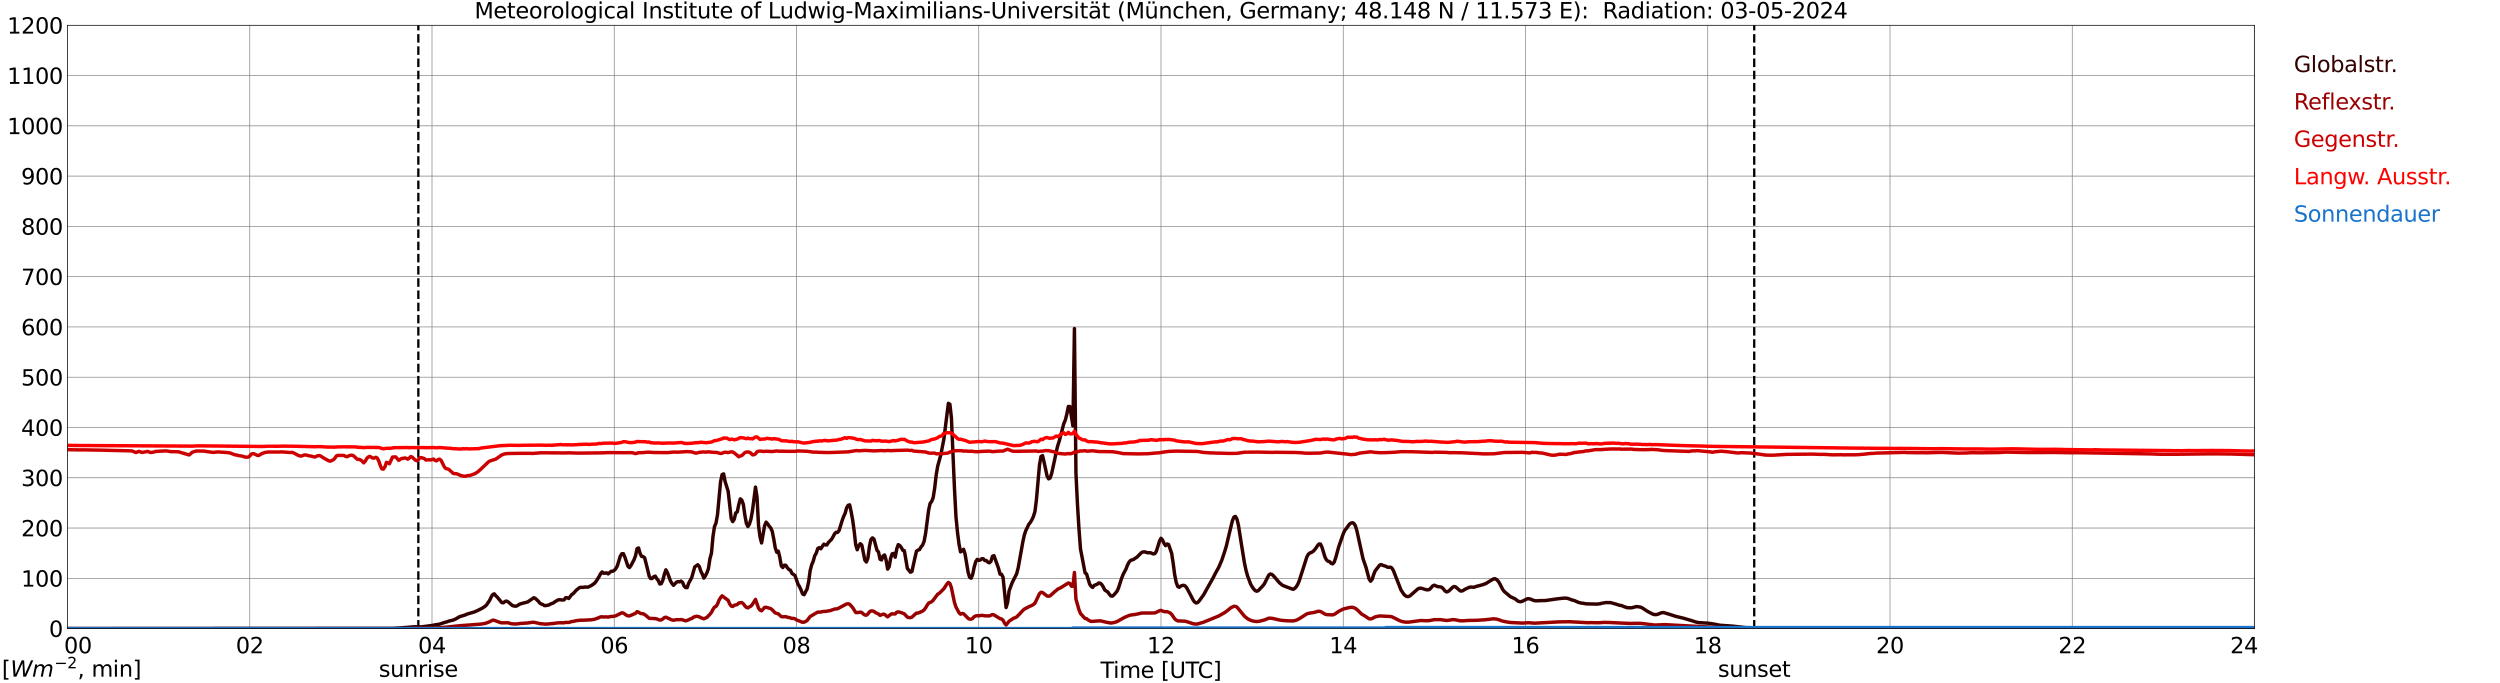<?xml version="1.0" encoding="utf-8" standalone="no"?>
<!DOCTYPE svg PUBLIC "-//W3C//DTD SVG 1.1//EN"
  "http://www.w3.org/Graphics/SVG/1.1/DTD/svg11.dtd">
<svg xmlns:xlink="http://www.w3.org/1999/xlink" width="1085.4pt" height="296.64pt" viewBox="0 0 1085.4 296.64" xmlns="http://www.w3.org/2000/svg" version="1.1">
 <defs>
  <style type="text/css">*{stroke-linejoin: round; stroke-linecap: butt}</style>
 </defs>
 <g id="figure_1">
  <g id="patch_1">
   <path d="M 0 296.64 
L 1085.4 296.64 
L 1085.4 0 
L 0 0 
z
" style="fill: #ffffff"/>
  </g>
  <g id="axes_1">
   <g id="patch_2">
    <path d="M 29.306 272.909 
L 978.814 272.909 
L 978.814 10.976 
L 29.306 10.976 
z
" style="fill: #ffffff"/>
   </g>
   <g id="patch_3">
    <path d="M 978.814 272.909 
L 978.814 272.909 
L 978.814 10.976 
L 978.814 10.976 
z
" clip-path="url(#p96ad9ae6cc)" style="fill: #d3d3d3; opacity: 0.25; stroke: #d3d3d3; stroke-linejoin: miter"/>
   </g>
   <g id="matplotlib.axis_1">
    <g id="xtick_1">
     <g id="line2d_1">
      <path d="M 29.306 272.909 
L 29.306 10.976 
" clip-path="url(#p96ad9ae6cc)" style="fill: none; stroke: #808080; stroke-width: 0.3; stroke-linecap: square"/>
     </g>
     <g id="line2d_2"/>
     <g id="text_1">
      <!--    00 -->
      <g transform="translate(18.733 283.627) scale(0.095 -0.095)">
       <defs>
        <path id="DejaVuSans-20" transform="scale(0.016)"/>
        <path id="DejaVuSans-30" d="M 2034 4250 
Q 1547 4250 1301 3770 
Q 1056 3291 1056 2328 
Q 1056 1369 1301 889 
Q 1547 409 2034 409 
Q 2525 409 2770 889 
Q 3016 1369 3016 2328 
Q 3016 3291 2770 3770 
Q 2525 4250 2034 4250 
z
M 2034 4750 
Q 2819 4750 3233 4129 
Q 3647 3509 3647 2328 
Q 3647 1150 3233 529 
Q 2819 -91 2034 -91 
Q 1250 -91 836 529 
Q 422 1150 422 2328 
Q 422 3509 836 4129 
Q 1250 4750 2034 4750 
z
" transform="scale(0.016)"/>
       </defs>
       <use xlink:href="#DejaVuSans-20"/>
       <use xlink:href="#DejaVuSans-20" transform="translate(31.787 0)"/>
       <use xlink:href="#DejaVuSans-20" transform="translate(63.574 0)"/>
       <use xlink:href="#DejaVuSans-30" transform="translate(95.361 0)"/>
       <use xlink:href="#DejaVuSans-30" transform="translate(158.984 0)"/>
      </g>
     </g>
    </g>
    <g id="xtick_2">
     <g id="line2d_3">
      <path d="M 108.431 272.909 
L 108.431 10.976 
" clip-path="url(#p96ad9ae6cc)" style="fill: none; stroke: #808080; stroke-width: 0.3; stroke-linecap: square"/>
     </g>
     <g id="line2d_4"/>
     <g id="text_2">
      <!-- 02 -->
      <g transform="translate(102.387 283.627) scale(0.095 -0.095)">
       <defs>
        <path id="DejaVuSans-32" d="M 1228 531 
L 3431 531 
L 3431 0 
L 469 0 
L 469 531 
Q 828 903 1448 1529 
Q 2069 2156 2228 2338 
Q 2531 2678 2651 2914 
Q 2772 3150 2772 3378 
Q 2772 3750 2511 3984 
Q 2250 4219 1831 4219 
Q 1534 4219 1204 4116 
Q 875 4013 500 3803 
L 500 4441 
Q 881 4594 1212 4672 
Q 1544 4750 1819 4750 
Q 2544 4750 2975 4387 
Q 3406 4025 3406 3419 
Q 3406 3131 3298 2873 
Q 3191 2616 2906 2266 
Q 2828 2175 2409 1742 
Q 1991 1309 1228 531 
z
" transform="scale(0.016)"/>
       </defs>
       <use xlink:href="#DejaVuSans-30"/>
       <use xlink:href="#DejaVuSans-32" transform="translate(63.623 0)"/>
      </g>
     </g>
    </g>
    <g id="xtick_3">
     <g id="line2d_5">
      <path d="M 187.557 272.909 
L 187.557 10.976 
" clip-path="url(#p96ad9ae6cc)" style="fill: none; stroke: #808080; stroke-width: 0.3; stroke-linecap: square"/>
     </g>
     <g id="line2d_6"/>
     <g id="text_3">
      <!-- 04 -->
      <g transform="translate(181.513 283.627) scale(0.095 -0.095)">
       <defs>
        <path id="DejaVuSans-34" d="M 2419 4116 
L 825 1625 
L 2419 1625 
L 2419 4116 
z
M 2253 4666 
L 3047 4666 
L 3047 1625 
L 3713 1625 
L 3713 1100 
L 3047 1100 
L 3047 0 
L 2419 0 
L 2419 1100 
L 313 1100 
L 313 1709 
L 2253 4666 
z
" transform="scale(0.016)"/>
       </defs>
       <use xlink:href="#DejaVuSans-30"/>
       <use xlink:href="#DejaVuSans-34" transform="translate(63.623 0)"/>
      </g>
     </g>
    </g>
    <g id="xtick_4">
     <g id="line2d_7">
      <path d="M 266.683 272.909 
L 266.683 10.976 
" clip-path="url(#p96ad9ae6cc)" style="fill: none; stroke: #808080; stroke-width: 0.3; stroke-linecap: square"/>
     </g>
     <g id="line2d_8"/>
     <g id="text_4">
      <!-- 06 -->
      <g transform="translate(260.638 283.627) scale(0.095 -0.095)">
       <defs>
        <path id="DejaVuSans-36" d="M 2113 2584 
Q 1688 2584 1439 2293 
Q 1191 2003 1191 1497 
Q 1191 994 1439 701 
Q 1688 409 2113 409 
Q 2538 409 2786 701 
Q 3034 994 3034 1497 
Q 3034 2003 2786 2293 
Q 2538 2584 2113 2584 
z
M 3366 4563 
L 3366 3988 
Q 3128 4100 2886 4159 
Q 2644 4219 2406 4219 
Q 1781 4219 1451 3797 
Q 1122 3375 1075 2522 
Q 1259 2794 1537 2939 
Q 1816 3084 2150 3084 
Q 2853 3084 3261 2657 
Q 3669 2231 3669 1497 
Q 3669 778 3244 343 
Q 2819 -91 2113 -91 
Q 1303 -91 875 529 
Q 447 1150 447 2328 
Q 447 3434 972 4092 
Q 1497 4750 2381 4750 
Q 2619 4750 2861 4703 
Q 3103 4656 3366 4563 
z
" transform="scale(0.016)"/>
       </defs>
       <use xlink:href="#DejaVuSans-30"/>
       <use xlink:href="#DejaVuSans-36" transform="translate(63.623 0)"/>
      </g>
     </g>
    </g>
    <g id="xtick_5">
     <g id="line2d_9">
      <path d="M 345.808 272.909 
L 345.808 10.976 
" clip-path="url(#p96ad9ae6cc)" style="fill: none; stroke: #808080; stroke-width: 0.3; stroke-linecap: square"/>
     </g>
     <g id="line2d_10"/>
     <g id="text_5">
      <!-- 08 -->
      <g transform="translate(339.764 283.627) scale(0.095 -0.095)">
       <defs>
        <path id="DejaVuSans-38" d="M 2034 2216 
Q 1584 2216 1326 1975 
Q 1069 1734 1069 1313 
Q 1069 891 1326 650 
Q 1584 409 2034 409 
Q 2484 409 2743 651 
Q 3003 894 3003 1313 
Q 3003 1734 2745 1975 
Q 2488 2216 2034 2216 
z
M 1403 2484 
Q 997 2584 770 2862 
Q 544 3141 544 3541 
Q 544 4100 942 4425 
Q 1341 4750 2034 4750 
Q 2731 4750 3128 4425 
Q 3525 4100 3525 3541 
Q 3525 3141 3298 2862 
Q 3072 2584 2669 2484 
Q 3125 2378 3379 2068 
Q 3634 1759 3634 1313 
Q 3634 634 3220 271 
Q 2806 -91 2034 -91 
Q 1263 -91 848 271 
Q 434 634 434 1313 
Q 434 1759 690 2068 
Q 947 2378 1403 2484 
z
M 1172 3481 
Q 1172 3119 1398 2916 
Q 1625 2713 2034 2713 
Q 2441 2713 2670 2916 
Q 2900 3119 2900 3481 
Q 2900 3844 2670 4047 
Q 2441 4250 2034 4250 
Q 1625 4250 1398 4047 
Q 1172 3844 1172 3481 
z
" transform="scale(0.016)"/>
       </defs>
       <use xlink:href="#DejaVuSans-30"/>
       <use xlink:href="#DejaVuSans-38" transform="translate(63.623 0)"/>
      </g>
     </g>
    </g>
    <g id="xtick_6">
     <g id="line2d_11">
      <path d="M 424.934 272.909 
L 424.934 10.976 
" clip-path="url(#p96ad9ae6cc)" style="fill: none; stroke: #808080; stroke-width: 0.3; stroke-linecap: square"/>
     </g>
     <g id="line2d_12"/>
     <g id="text_6">
      <!-- 10 -->
      <g transform="translate(418.89 283.627) scale(0.095 -0.095)">
       <defs>
        <path id="DejaVuSans-31" d="M 794 531 
L 1825 531 
L 1825 4091 
L 703 3866 
L 703 4441 
L 1819 4666 
L 2450 4666 
L 2450 531 
L 3481 531 
L 3481 0 
L 794 0 
L 794 531 
z
" transform="scale(0.016)"/>
       </defs>
       <use xlink:href="#DejaVuSans-31"/>
       <use xlink:href="#DejaVuSans-30" transform="translate(63.623 0)"/>
      </g>
     </g>
    </g>
    <g id="xtick_7">
     <g id="line2d_13">
      <path d="M 504.06 272.909 
L 504.06 10.976 
" clip-path="url(#p96ad9ae6cc)" style="fill: none; stroke: #808080; stroke-width: 0.3; stroke-linecap: square"/>
     </g>
     <g id="line2d_14"/>
     <g id="text_7">
      <!-- 12 -->
      <g transform="translate(498.015 283.627) scale(0.095 -0.095)">
       <use xlink:href="#DejaVuSans-31"/>
       <use xlink:href="#DejaVuSans-32" transform="translate(63.623 0)"/>
      </g>
     </g>
    </g>
    <g id="xtick_8">
     <g id="line2d_15">
      <path d="M 583.185 272.909 
L 583.185 10.976 
" clip-path="url(#p96ad9ae6cc)" style="fill: none; stroke: #808080; stroke-width: 0.3; stroke-linecap: square"/>
     </g>
     <g id="line2d_16"/>
     <g id="text_8">
      <!-- 14 -->
      <g transform="translate(577.141 283.627) scale(0.095 -0.095)">
       <use xlink:href="#DejaVuSans-31"/>
       <use xlink:href="#DejaVuSans-34" transform="translate(63.623 0)"/>
      </g>
     </g>
    </g>
    <g id="xtick_9">
     <g id="line2d_17">
      <path d="M 662.311 272.909 
L 662.311 10.976 
" clip-path="url(#p96ad9ae6cc)" style="fill: none; stroke: #808080; stroke-width: 0.3; stroke-linecap: square"/>
     </g>
     <g id="line2d_18"/>
     <g id="text_9">
      <!-- 16 -->
      <g transform="translate(656.267 283.627) scale(0.095 -0.095)">
       <use xlink:href="#DejaVuSans-31"/>
       <use xlink:href="#DejaVuSans-36" transform="translate(63.623 0)"/>
      </g>
     </g>
    </g>
    <g id="xtick_10">
     <g id="line2d_19">
      <path d="M 741.437 272.909 
L 741.437 10.976 
" clip-path="url(#p96ad9ae6cc)" style="fill: none; stroke: #808080; stroke-width: 0.3; stroke-linecap: square"/>
     </g>
     <g id="line2d_20"/>
     <g id="text_10">
      <!-- 18 -->
      <g transform="translate(735.392 283.627) scale(0.095 -0.095)">
       <use xlink:href="#DejaVuSans-31"/>
       <use xlink:href="#DejaVuSans-38" transform="translate(63.623 0)"/>
      </g>
     </g>
    </g>
    <g id="xtick_11">
     <g id="line2d_21">
      <path d="M 820.562 272.909 
L 820.562 10.976 
" clip-path="url(#p96ad9ae6cc)" style="fill: none; stroke: #808080; stroke-width: 0.3; stroke-linecap: square"/>
     </g>
     <g id="line2d_22"/>
     <g id="text_11">
      <!-- 20 -->
      <g transform="translate(814.518 283.627) scale(0.095 -0.095)">
       <use xlink:href="#DejaVuSans-32"/>
       <use xlink:href="#DejaVuSans-30" transform="translate(63.623 0)"/>
      </g>
     </g>
    </g>
    <g id="xtick_12">
     <g id="line2d_23">
      <path d="M 899.688 272.909 
L 899.688 10.976 
" clip-path="url(#p96ad9ae6cc)" style="fill: none; stroke: #808080; stroke-width: 0.3; stroke-linecap: square"/>
     </g>
     <g id="line2d_24"/>
     <g id="text_12">
      <!-- 22 -->
      <g transform="translate(893.644 283.627) scale(0.095 -0.095)">
       <use xlink:href="#DejaVuSans-32"/>
       <use xlink:href="#DejaVuSans-32" transform="translate(63.623 0)"/>
      </g>
     </g>
    </g>
    <g id="xtick_13">
     <g id="line2d_25">
      <path d="M 978.814 272.909 
L 978.814 10.976 
" clip-path="url(#p96ad9ae6cc)" style="fill: none; stroke: #808080; stroke-width: 0.3; stroke-linecap: square"/>
     </g>
     <g id="line2d_26"/>
     <g id="text_13">
      <!-- 24    -->
      <g transform="translate(968.241 283.627) scale(0.095 -0.095)">
       <use xlink:href="#DejaVuSans-32"/>
       <use xlink:href="#DejaVuSans-34" transform="translate(63.623 0)"/>
       <use xlink:href="#DejaVuSans-20" transform="translate(127.246 0)"/>
       <use xlink:href="#DejaVuSans-20" transform="translate(159.033 0)"/>
       <use xlink:href="#DejaVuSans-20" transform="translate(190.82 0)"/>
      </g>
     </g>
    </g>
    <g id="text_14">
     <!-- Time [UTC] -->
     <g transform="translate(477.806 294.322) scale(0.095 -0.095)">
      <defs>
       <path id="DejaVuSans-54" d="M -19 4666 
L 3928 4666 
L 3928 4134 
L 2272 4134 
L 2272 0 
L 1638 0 
L 1638 4134 
L -19 4134 
L -19 4666 
z
" transform="scale(0.016)"/>
       <path id="DejaVuSans-69" d="M 603 3500 
L 1178 3500 
L 1178 0 
L 603 0 
L 603 3500 
z
M 603 4863 
L 1178 4863 
L 1178 4134 
L 603 4134 
L 603 4863 
z
" transform="scale(0.016)"/>
       <path id="DejaVuSans-6d" d="M 3328 2828 
Q 3544 3216 3844 3400 
Q 4144 3584 4550 3584 
Q 5097 3584 5394 3201 
Q 5691 2819 5691 2113 
L 5691 0 
L 5113 0 
L 5113 2094 
Q 5113 2597 4934 2840 
Q 4756 3084 4391 3084 
Q 3944 3084 3684 2787 
Q 3425 2491 3425 1978 
L 3425 0 
L 2847 0 
L 2847 2094 
Q 2847 2600 2669 2842 
Q 2491 3084 2119 3084 
Q 1678 3084 1418 2786 
Q 1159 2488 1159 1978 
L 1159 0 
L 581 0 
L 581 3500 
L 1159 3500 
L 1159 2956 
Q 1356 3278 1631 3431 
Q 1906 3584 2284 3584 
Q 2666 3584 2933 3390 
Q 3200 3197 3328 2828 
z
" transform="scale(0.016)"/>
       <path id="DejaVuSans-65" d="M 3597 1894 
L 3597 1613 
L 953 1613 
Q 991 1019 1311 708 
Q 1631 397 2203 397 
Q 2534 397 2845 478 
Q 3156 559 3463 722 
L 3463 178 
Q 3153 47 2828 -22 
Q 2503 -91 2169 -91 
Q 1331 -91 842 396 
Q 353 884 353 1716 
Q 353 2575 817 3079 
Q 1281 3584 2069 3584 
Q 2775 3584 3186 3129 
Q 3597 2675 3597 1894 
z
M 3022 2063 
Q 3016 2534 2758 2815 
Q 2500 3097 2075 3097 
Q 1594 3097 1305 2825 
Q 1016 2553 972 2059 
L 3022 2063 
z
" transform="scale(0.016)"/>
       <path id="DejaVuSans-5b" d="M 550 4863 
L 1875 4863 
L 1875 4416 
L 1125 4416 
L 1125 -397 
L 1875 -397 
L 1875 -844 
L 550 -844 
L 550 4863 
z
" transform="scale(0.016)"/>
       <path id="DejaVuSans-55" d="M 556 4666 
L 1191 4666 
L 1191 1831 
Q 1191 1081 1462 751 
Q 1734 422 2344 422 
Q 2950 422 3222 751 
Q 3494 1081 3494 1831 
L 3494 4666 
L 4128 4666 
L 4128 1753 
Q 4128 841 3676 375 
Q 3225 -91 2344 -91 
Q 1459 -91 1007 375 
Q 556 841 556 1753 
L 556 4666 
z
" transform="scale(0.016)"/>
       <path id="DejaVuSans-43" d="M 4122 4306 
L 4122 3641 
Q 3803 3938 3442 4084 
Q 3081 4231 2675 4231 
Q 1875 4231 1450 3742 
Q 1025 3253 1025 2328 
Q 1025 1406 1450 917 
Q 1875 428 2675 428 
Q 3081 428 3442 575 
Q 3803 722 4122 1019 
L 4122 359 
Q 3791 134 3420 21 
Q 3050 -91 2638 -91 
Q 1578 -91 968 557 
Q 359 1206 359 2328 
Q 359 3453 968 4101 
Q 1578 4750 2638 4750 
Q 3056 4750 3426 4639 
Q 3797 4528 4122 4306 
z
" transform="scale(0.016)"/>
       <path id="DejaVuSans-5d" d="M 1947 4863 
L 1947 -844 
L 622 -844 
L 622 -397 
L 1369 -397 
L 1369 4416 
L 622 4416 
L 622 4863 
L 1947 4863 
z
" transform="scale(0.016)"/>
      </defs>
      <use xlink:href="#DejaVuSans-54"/>
      <use xlink:href="#DejaVuSans-69" transform="translate(57.959 0)"/>
      <use xlink:href="#DejaVuSans-6d" transform="translate(85.742 0)"/>
      <use xlink:href="#DejaVuSans-65" transform="translate(183.154 0)"/>
      <use xlink:href="#DejaVuSans-20" transform="translate(244.678 0)"/>
      <use xlink:href="#DejaVuSans-5b" transform="translate(276.465 0)"/>
      <use xlink:href="#DejaVuSans-55" transform="translate(315.479 0)"/>
      <use xlink:href="#DejaVuSans-54" transform="translate(388.672 0)"/>
      <use xlink:href="#DejaVuSans-43" transform="translate(443.881 0)"/>
      <use xlink:href="#DejaVuSans-5d" transform="translate(513.705 0)"/>
     </g>
    </g>
   </g>
   <g id="matplotlib.axis_2">
    <g id="ytick_1">
     <g id="line2d_27">
      <path d="M 29.306 272.909 
L 978.814 272.909 
" clip-path="url(#p96ad9ae6cc)" style="fill: none; stroke: #808080; stroke-width: 0.3; stroke-linecap: square"/>
     </g>
     <g id="line2d_28"/>
     <g id="text_15">
      <!-- 0 -->
      <g transform="translate(21.261 276.518) scale(0.095 -0.095)">
       <use xlink:href="#DejaVuSans-30"/>
      </g>
     </g>
    </g>
    <g id="ytick_2">
     <g id="line2d_29">
      <path d="M 29.306 251.081 
L 978.814 251.081 
" clip-path="url(#p96ad9ae6cc)" style="fill: none; stroke: #808080; stroke-width: 0.3; stroke-linecap: square"/>
     </g>
     <g id="line2d_30"/>
     <g id="text_16">
      <!-- 100 -->
      <g transform="translate(9.173 254.69) scale(0.095 -0.095)">
       <use xlink:href="#DejaVuSans-31"/>
       <use xlink:href="#DejaVuSans-30" transform="translate(63.623 0)"/>
       <use xlink:href="#DejaVuSans-30" transform="translate(127.246 0)"/>
      </g>
     </g>
    </g>
    <g id="ytick_3">
     <g id="line2d_31">
      <path d="M 29.306 229.253 
L 978.814 229.253 
" clip-path="url(#p96ad9ae6cc)" style="fill: none; stroke: #808080; stroke-width: 0.3; stroke-linecap: square"/>
     </g>
     <g id="line2d_32"/>
     <g id="text_17">
      <!-- 200 -->
      <g transform="translate(9.173 232.863) scale(0.095 -0.095)">
       <use xlink:href="#DejaVuSans-32"/>
       <use xlink:href="#DejaVuSans-30" transform="translate(63.623 0)"/>
       <use xlink:href="#DejaVuSans-30" transform="translate(127.246 0)"/>
      </g>
     </g>
    </g>
    <g id="ytick_4">
     <g id="line2d_33">
      <path d="M 29.306 207.426 
L 978.814 207.426 
" clip-path="url(#p96ad9ae6cc)" style="fill: none; stroke: #808080; stroke-width: 0.3; stroke-linecap: square"/>
     </g>
     <g id="line2d_34"/>
     <g id="text_18">
      <!-- 300 -->
      <g transform="translate(9.173 211.035) scale(0.095 -0.095)">
       <defs>
        <path id="DejaVuSans-33" d="M 2597 2516 
Q 3050 2419 3304 2112 
Q 3559 1806 3559 1356 
Q 3559 666 3084 287 
Q 2609 -91 1734 -91 
Q 1441 -91 1130 -33 
Q 819 25 488 141 
L 488 750 
Q 750 597 1062 519 
Q 1375 441 1716 441 
Q 2309 441 2620 675 
Q 2931 909 2931 1356 
Q 2931 1769 2642 2001 
Q 2353 2234 1838 2234 
L 1294 2234 
L 1294 2753 
L 1863 2753 
Q 2328 2753 2575 2939 
Q 2822 3125 2822 3475 
Q 2822 3834 2567 4026 
Q 2313 4219 1838 4219 
Q 1578 4219 1281 4162 
Q 984 4106 628 3988 
L 628 4550 
Q 988 4650 1302 4700 
Q 1616 4750 1894 4750 
Q 2613 4750 3031 4423 
Q 3450 4097 3450 3541 
Q 3450 3153 3228 2886 
Q 3006 2619 2597 2516 
z
" transform="scale(0.016)"/>
       </defs>
       <use xlink:href="#DejaVuSans-33"/>
       <use xlink:href="#DejaVuSans-30" transform="translate(63.623 0)"/>
       <use xlink:href="#DejaVuSans-30" transform="translate(127.246 0)"/>
      </g>
     </g>
    </g>
    <g id="ytick_5">
     <g id="line2d_35">
      <path d="M 29.306 185.598 
L 978.814 185.598 
" clip-path="url(#p96ad9ae6cc)" style="fill: none; stroke: #808080; stroke-width: 0.3; stroke-linecap: square"/>
     </g>
     <g id="line2d_36"/>
     <g id="text_19">
      <!-- 400 -->
      <g transform="translate(9.173 189.207) scale(0.095 -0.095)">
       <use xlink:href="#DejaVuSans-34"/>
       <use xlink:href="#DejaVuSans-30" transform="translate(63.623 0)"/>
       <use xlink:href="#DejaVuSans-30" transform="translate(127.246 0)"/>
      </g>
     </g>
    </g>
    <g id="ytick_6">
     <g id="line2d_37">
      <path d="M 29.306 163.77 
L 978.814 163.77 
" clip-path="url(#p96ad9ae6cc)" style="fill: none; stroke: #808080; stroke-width: 0.3; stroke-linecap: square"/>
     </g>
     <g id="line2d_38"/>
     <g id="text_20">
      <!-- 500 -->
      <g transform="translate(9.173 167.379) scale(0.095 -0.095)">
       <defs>
        <path id="DejaVuSans-35" d="M 691 4666 
L 3169 4666 
L 3169 4134 
L 1269 4134 
L 1269 2991 
Q 1406 3038 1543 3061 
Q 1681 3084 1819 3084 
Q 2600 3084 3056 2656 
Q 3513 2228 3513 1497 
Q 3513 744 3044 326 
Q 2575 -91 1722 -91 
Q 1428 -91 1123 -41 
Q 819 9 494 109 
L 494 744 
Q 775 591 1075 516 
Q 1375 441 1709 441 
Q 2250 441 2565 725 
Q 2881 1009 2881 1497 
Q 2881 1984 2565 2268 
Q 2250 2553 1709 2553 
Q 1456 2553 1204 2497 
Q 953 2441 691 2322 
L 691 4666 
z
" transform="scale(0.016)"/>
       </defs>
       <use xlink:href="#DejaVuSans-35"/>
       <use xlink:href="#DejaVuSans-30" transform="translate(63.623 0)"/>
       <use xlink:href="#DejaVuSans-30" transform="translate(127.246 0)"/>
      </g>
     </g>
    </g>
    <g id="ytick_7">
     <g id="line2d_39">
      <path d="M 29.306 141.942 
L 978.814 141.942 
" clip-path="url(#p96ad9ae6cc)" style="fill: none; stroke: #808080; stroke-width: 0.3; stroke-linecap: square"/>
     </g>
     <g id="line2d_40"/>
     <g id="text_21">
      <!-- 600 -->
      <g transform="translate(9.173 145.551) scale(0.095 -0.095)">
       <use xlink:href="#DejaVuSans-36"/>
       <use xlink:href="#DejaVuSans-30" transform="translate(63.623 0)"/>
       <use xlink:href="#DejaVuSans-30" transform="translate(127.246 0)"/>
      </g>
     </g>
    </g>
    <g id="ytick_8">
     <g id="line2d_41">
      <path d="M 29.306 120.114 
L 978.814 120.114 
" clip-path="url(#p96ad9ae6cc)" style="fill: none; stroke: #808080; stroke-width: 0.3; stroke-linecap: square"/>
     </g>
     <g id="line2d_42"/>
     <g id="text_22">
      <!-- 700 -->
      <g transform="translate(9.173 123.724) scale(0.095 -0.095)">
       <defs>
        <path id="DejaVuSans-37" d="M 525 4666 
L 3525 4666 
L 3525 4397 
L 1831 0 
L 1172 0 
L 2766 4134 
L 525 4134 
L 525 4666 
z
" transform="scale(0.016)"/>
       </defs>
       <use xlink:href="#DejaVuSans-37"/>
       <use xlink:href="#DejaVuSans-30" transform="translate(63.623 0)"/>
       <use xlink:href="#DejaVuSans-30" transform="translate(127.246 0)"/>
      </g>
     </g>
    </g>
    <g id="ytick_9">
     <g id="line2d_43">
      <path d="M 29.306 98.287 
L 978.814 98.287 
" clip-path="url(#p96ad9ae6cc)" style="fill: none; stroke: #808080; stroke-width: 0.3; stroke-linecap: square"/>
     </g>
     <g id="line2d_44"/>
     <g id="text_23">
      <!-- 800 -->
      <g transform="translate(9.173 101.896) scale(0.095 -0.095)">
       <use xlink:href="#DejaVuSans-38"/>
       <use xlink:href="#DejaVuSans-30" transform="translate(63.623 0)"/>
       <use xlink:href="#DejaVuSans-30" transform="translate(127.246 0)"/>
      </g>
     </g>
    </g>
    <g id="ytick_10">
     <g id="line2d_45">
      <path d="M 29.306 76.459 
L 978.814 76.459 
" clip-path="url(#p96ad9ae6cc)" style="fill: none; stroke: #808080; stroke-width: 0.3; stroke-linecap: square"/>
     </g>
     <g id="line2d_46"/>
     <g id="text_24">
      <!-- 900 -->
      <g transform="translate(9.173 80.068) scale(0.095 -0.095)">
       <defs>
        <path id="DejaVuSans-39" d="M 703 97 
L 703 672 
Q 941 559 1184 500 
Q 1428 441 1663 441 
Q 2288 441 2617 861 
Q 2947 1281 2994 2138 
Q 2813 1869 2534 1725 
Q 2256 1581 1919 1581 
Q 1219 1581 811 2004 
Q 403 2428 403 3163 
Q 403 3881 828 4315 
Q 1253 4750 1959 4750 
Q 2769 4750 3195 4129 
Q 3622 3509 3622 2328 
Q 3622 1225 3098 567 
Q 2575 -91 1691 -91 
Q 1453 -91 1209 -44 
Q 966 3 703 97 
z
M 1959 2075 
Q 2384 2075 2632 2365 
Q 2881 2656 2881 3163 
Q 2881 3666 2632 3958 
Q 2384 4250 1959 4250 
Q 1534 4250 1286 3958 
Q 1038 3666 1038 3163 
Q 1038 2656 1286 2365 
Q 1534 2075 1959 2075 
z
" transform="scale(0.016)"/>
       </defs>
       <use xlink:href="#DejaVuSans-39"/>
       <use xlink:href="#DejaVuSans-30" transform="translate(63.623 0)"/>
       <use xlink:href="#DejaVuSans-30" transform="translate(127.246 0)"/>
      </g>
     </g>
    </g>
    <g id="ytick_11">
     <g id="line2d_47">
      <path d="M 29.306 54.631 
L 978.814 54.631 
" clip-path="url(#p96ad9ae6cc)" style="fill: none; stroke: #808080; stroke-width: 0.3; stroke-linecap: square"/>
     </g>
     <g id="line2d_48"/>
     <g id="text_25">
      <!-- 1000 -->
      <g transform="translate(3.128 58.24) scale(0.095 -0.095)">
       <use xlink:href="#DejaVuSans-31"/>
       <use xlink:href="#DejaVuSans-30" transform="translate(63.623 0)"/>
       <use xlink:href="#DejaVuSans-30" transform="translate(127.246 0)"/>
       <use xlink:href="#DejaVuSans-30" transform="translate(190.869 0)"/>
      </g>
     </g>
    </g>
    <g id="ytick_12">
     <g id="line2d_49">
      <path d="M 29.306 32.803 
L 978.814 32.803 
" clip-path="url(#p96ad9ae6cc)" style="fill: none; stroke: #808080; stroke-width: 0.3; stroke-linecap: square"/>
     </g>
     <g id="line2d_50"/>
     <g id="text_26">
      <!-- 1100 -->
      <g transform="translate(3.128 36.413) scale(0.095 -0.095)">
       <use xlink:href="#DejaVuSans-31"/>
       <use xlink:href="#DejaVuSans-31" transform="translate(63.623 0)"/>
       <use xlink:href="#DejaVuSans-30" transform="translate(127.246 0)"/>
       <use xlink:href="#DejaVuSans-30" transform="translate(190.869 0)"/>
      </g>
     </g>
    </g>
    <g id="ytick_13">
     <g id="line2d_51">
      <path d="M 29.306 10.976 
L 978.814 10.976 
" clip-path="url(#p96ad9ae6cc)" style="fill: none; stroke: #808080; stroke-width: 0.3; stroke-linecap: square"/>
     </g>
     <g id="line2d_52"/>
     <g id="text_27">
      <!-- 1200 -->
      <g transform="translate(3.128 14.585) scale(0.095 -0.095)">
       <use xlink:href="#DejaVuSans-31"/>
       <use xlink:href="#DejaVuSans-32" transform="translate(63.623 0)"/>
       <use xlink:href="#DejaVuSans-30" transform="translate(127.246 0)"/>
       <use xlink:href="#DejaVuSans-30" transform="translate(190.869 0)"/>
      </g>
     </g>
    </g>
   </g>
   <g id="line2d_53">
    <path d="M 181.623 272.909 
L 181.623 10.976 
" clip-path="url(#p96ad9ae6cc)" style="fill: none; stroke-dasharray: 3.7,1.6; stroke-dashoffset: 0; stroke: #000000"/>
   </g>
   <g id="line2d_54">
    <path d="M 761.614 272.909 
L 761.614 10.976 
" clip-path="url(#p96ad9ae6cc)" style="fill: none; stroke-dasharray: 3.7,1.6; stroke-dashoffset: 0; stroke: #000000"/>
   </g>
   <g id="line2d_55">
    <path d="M 29.306 272.909 
L 170.413 272.815 
L 173.051 272.673 
L 177.666 272.309 
L 178.985 272.167 
L 180.304 272.127 
L 182.941 272.167 
L 187.557 271.56 
L 188.876 271.296 
L 190.854 270.97 
L 193.492 270.1 
L 194.151 269.958 
L 194.81 269.674 
L 196.788 269.207 
L 198.107 268.6 
L 199.426 267.788 
L 202.063 266.959 
L 202.723 266.633 
L 206.02 265.662 
L 207.339 265.073 
L 209.317 264.079 
L 210.635 263.209 
L 211.295 262.56 
L 212.614 260.574 
L 213.273 259.175 
L 213.932 258.123 
L 214.592 257.817 
L 215.251 258.649 
L 215.91 259.277 
L 217.889 261.648 
L 218.548 261.709 
L 219.207 261.161 
L 219.867 260.958 
L 220.526 261.242 
L 222.504 262.944 
L 223.823 263.228 
L 224.482 263.006 
L 225.801 262.215 
L 229.098 261.344 
L 231.736 259.52 
L 232.395 259.784 
L 233.714 261.019 
L 234.373 261.851 
L 235.033 262.257 
L 235.692 262.46 
L 236.351 262.925 
L 237.011 262.925 
L 238.329 262.661 
L 238.989 262.257 
L 240.308 261.75 
L 240.967 261.222 
L 242.286 260.474 
L 242.945 260.351 
L 244.264 260.513 
L 244.923 260.412 
L 245.583 259.5 
L 246.242 259.52 
L 246.901 259.845 
L 248.22 258.142 
L 248.88 257.717 
L 250.198 256.237 
L 251.517 255.163 
L 252.176 254.96 
L 252.836 255.041 
L 254.155 254.859 
L 254.814 254.918 
L 255.473 254.838 
L 256.792 254.189 
L 258.111 253.238 
L 258.77 252.467 
L 260.089 250.339 
L 260.748 249.082 
L 261.408 248.313 
L 262.067 248.9 
L 263.386 248.717 
L 264.045 249.165 
L 265.364 248.008 
L 266.023 248.03 
L 266.683 247.624 
L 267.342 246.894 
L 268.002 245.718 
L 269.32 241.422 
L 269.98 240.407 
L 270.639 240.388 
L 271.298 241.868 
L 272.617 245.84 
L 273.277 246.427 
L 273.936 245.537 
L 275.255 243.042 
L 275.914 241.3 
L 276.573 238.22 
L 277.233 237.895 
L 277.892 240.246 
L 278.552 241.564 
L 279.211 241.645 
L 279.87 242.151 
L 281.189 247.34 
L 281.849 250.158 
L 282.508 251.19 
L 283.167 251.129 
L 283.827 250.38 
L 284.486 250.136 
L 285.145 251.251 
L 285.805 252.041 
L 286.464 253.541 
L 287.124 253.38 
L 287.783 251.88 
L 288.442 249.306 
L 289.102 247.401 
L 289.761 248.597 
L 291.08 252.183 
L 291.739 253.338 
L 292.399 254.128 
L 293.717 252.731 
L 294.377 252.487 
L 295.036 252.629 
L 295.696 252.284 
L 296.355 252.851 
L 297.014 254.434 
L 297.674 255.102 
L 298.333 255.121 
L 298.992 253.196 
L 300.311 250.784 
L 301.63 246.124 
L 302.949 245.192 
L 303.608 245.96 
L 304.267 247.988 
L 304.927 249.285 
L 305.586 250.987 
L 306.246 250.016 
L 306.905 248.697 
L 307.564 246.914 
L 308.224 242.577 
L 308.883 240.185 
L 309.543 232.971 
L 310.202 228.592 
L 310.861 227.092 
L 311.521 223.364 
L 312.839 209.137 
L 313.499 206.055 
L 314.158 205.751 
L 314.818 209.076 
L 316.136 213.31 
L 317.455 225.106 
L 318.114 226.464 
L 318.774 225.431 
L 319.433 222.694 
L 320.093 222.249 
L 320.752 219.047 
L 321.411 216.593 
L 322.071 217.161 
L 322.73 218.986 
L 323.39 223.687 
L 324.049 227.234 
L 324.708 228.592 
L 325.368 227.538 
L 326.027 225.39 
L 326.686 221.723 
L 328.005 211.488 
L 328.665 215.825 
L 329.324 228.208 
L 329.983 233.174 
L 330.643 235.727 
L 331.961 228.227 
L 332.621 226.686 
L 333.28 227.437 
L 333.94 228.43 
L 334.599 229.179 
L 335.258 230.659 
L 335.918 233.922 
L 336.577 237.834 
L 337.236 239.759 
L 337.896 239.294 
L 338.555 241.948 
L 339.215 245.738 
L 339.874 246.408 
L 340.533 245.373 
L 341.193 245.454 
L 341.852 246.508 
L 342.512 247.279 
L 343.171 247.562 
L 343.83 248.962 
L 345.149 249.852 
L 346.468 253.622 
L 347.127 254.718 
L 347.787 256.136 
L 348.446 257.859 
L 349.105 258.203 
L 350.424 255.65 
L 351.083 252.548 
L 351.743 247.724 
L 352.402 245.192 
L 353.062 243.671 
L 353.721 241.28 
L 354.38 240.165 
L 355.04 238.159 
L 355.699 237.753 
L 356.359 238.259 
L 357.677 236.253 
L 358.337 236.579 
L 358.996 236.579 
L 359.655 235.524 
L 360.974 234.206 
L 361.634 233.132 
L 362.293 231.836 
L 362.952 231.106 
L 363.612 231.165 
L 364.271 230.397 
L 365.59 226.119 
L 366.249 224.274 
L 366.909 222.897 
L 367.568 220.485 
L 368.227 219.391 
L 368.887 219.189 
L 369.546 222.249 
L 370.206 225.896 
L 370.865 230.72 
L 371.524 236.598 
L 372.184 238.685 
L 372.843 236.882 
L 373.502 236.05 
L 374.162 236.659 
L 375.481 243.184 
L 376.14 243.996 
L 376.799 242.354 
L 377.459 237.327 
L 378.118 234.267 
L 378.777 233.538 
L 379.437 234.044 
L 380.756 238.908 
L 381.415 239.659 
L 382.074 242.78 
L 382.734 243.103 
L 383.393 241.341 
L 384.053 240.955 
L 384.712 243.164 
L 385.371 247.095 
L 386.031 246.063 
L 386.69 242.332 
L 387.349 240.429 
L 388.009 240.265 
L 388.668 241.907 
L 389.328 238.34 
L 389.987 236.456 
L 390.646 236.862 
L 391.306 237.692 
L 391.965 238.93 
L 392.624 239.071 
L 393.943 246.792 
L 395.262 248.433 
L 395.921 248.11 
L 397.24 242.11 
L 397.899 239.294 
L 398.559 238.827 
L 399.218 238.604 
L 399.878 237.45 
L 400.537 236.679 
L 401.196 235.077 
L 401.856 231.613 
L 403.175 221.478 
L 403.834 218.521 
L 404.493 217.728 
L 405.153 216.047 
L 405.812 211.83 
L 406.471 206.096 
L 407.131 202.305 
L 408.45 197.522 
L 409.768 190.795 
L 411.746 175.107 
L 412.406 175.513 
L 413.065 181.37 
L 414.384 211.953 
L 415.043 224.357 
L 415.703 231.106 
L 416.362 236.192 
L 417.022 239.597 
L 417.681 239.191 
L 418.34 238.482 
L 419 240.591 
L 420.318 248.433 
L 420.978 250.642 
L 421.637 251.048 
L 422.297 249.407 
L 422.956 246.205 
L 423.615 243.874 
L 424.275 242.861 
L 424.934 243.267 
L 425.593 243.144 
L 426.253 242.557 
L 426.912 242.597 
L 427.572 243.367 
L 428.231 243.367 
L 428.89 244.077 
L 429.55 244.341 
L 430.209 243.751 
L 430.869 241.542 
L 431.528 241.239 
L 433.506 246.711 
L 434.165 249.265 
L 434.825 249.326 
L 435.484 250.642 
L 436.803 263.756 
L 437.462 261.547 
L 438.122 256.521 
L 439.44 252.974 
L 441.419 249.042 
L 442.078 246.427 
L 444.056 235.361 
L 444.716 232.281 
L 445.375 230.336 
L 446.694 227.599 
L 447.353 226.789 
L 448.012 225.674 
L 448.672 224.194 
L 449.331 222.107 
L 449.991 216.818 
L 451.309 201.798 
L 451.969 198.171 
L 452.628 197.806 
L 453.287 200.583 
L 454.606 206.703 
L 455.266 207.899 
L 455.925 207.515 
L 456.584 205.568 
L 457.903 199.509 
L 458.563 196.206 
L 459.222 193.51 
L 459.881 191.483 
L 461.859 183.904 
L 462.519 182.383 
L 463.178 179.809 
L 463.838 176.465 
L 464.497 176.506 
L 465.816 184.936 
L 466.475 142.639 
L 467.134 205.468 
L 467.794 218.986 
L 468.453 229.747 
L 469.113 238.382 
L 471.091 248.697 
L 471.75 249.204 
L 473.069 253.583 
L 473.728 254.554 
L 474.388 255.041 
L 475.047 254.15 
L 476.366 253.663 
L 477.025 253.115 
L 477.685 253.177 
L 478.344 253.805 
L 479.003 254.838 
L 479.663 256.195 
L 480.981 257.027 
L 481.641 258 
L 482.3 258.749 
L 482.96 258.81 
L 483.619 258.284 
L 484.938 256.724 
L 485.597 255.344 
L 486.916 251.19 
L 487.575 249.488 
L 488.894 246.975 
L 489.553 245.253 
L 490.213 244.015 
L 490.872 243.286 
L 492.191 242.861 
L 492.85 242.354 
L 493.51 241.99 
L 494.828 240.671 
L 495.488 240.003 
L 496.147 239.639 
L 496.807 239.597 
L 497.466 239.72 
L 498.125 239.982 
L 499.444 239.962 
L 500.763 240.51 
L 501.422 240.307 
L 502.082 239.253 
L 503.4 234.957 
L 504.06 233.7 
L 504.719 234.45 
L 505.379 235.928 
L 506.038 236.902 
L 506.697 236.173 
L 507.357 236.395 
L 508.675 240.206 
L 509.335 244.461 
L 509.994 249.468 
L 510.654 252.832 
L 511.313 254.595 
L 511.972 254.979 
L 512.632 254.453 
L 513.291 254.189 
L 513.95 254.128 
L 514.61 254.434 
L 515.269 255.285 
L 517.247 258.994 
L 517.907 260.31 
L 518.566 261.283 
L 519.226 261.77 
L 519.885 261.668 
L 520.544 261.019 
L 522.522 258.304 
L 525.16 253.583 
L 526.479 251.251 
L 527.797 248.678 
L 529.116 246.327 
L 530.435 243.267 
L 531.754 239.314 
L 532.413 237.124 
L 533.732 231.532 
L 535.051 226.099 
L 535.71 224.519 
L 536.369 224.194 
L 537.029 225.35 
L 537.688 228.085 
L 539.007 236.496 
L 540.326 244.603 
L 540.985 247.663 
L 541.644 250.035 
L 542.963 253.583 
L 543.623 254.757 
L 544.282 255.689 
L 544.941 256.398 
L 545.601 256.682 
L 546.26 256.459 
L 548.238 254.373 
L 548.898 253.521 
L 550.876 249.629 
L 551.535 249.204 
L 552.195 249.387 
L 552.854 249.955 
L 555.491 253.035 
L 556.81 254.109 
L 558.129 254.656 
L 561.426 255.872 
L 562.085 255.486 
L 562.745 254.798 
L 563.404 253.744 
L 564.063 252.203 
L 567.36 241.868 
L 568.02 240.652 
L 568.679 240.084 
L 569.338 239.862 
L 569.998 239.456 
L 570.657 238.807 
L 571.317 237.976 
L 571.976 236.963 
L 572.635 236.192 
L 573.295 236.212 
L 573.954 237.591 
L 575.273 241.929 
L 575.932 243.144 
L 576.592 243.692 
L 577.251 243.812 
L 577.91 244.544 
L 578.57 244.806 
L 579.229 244.096 
L 579.889 242.232 
L 581.207 237.428 
L 583.185 231.755 
L 583.845 230.275 
L 584.504 229.504 
L 585.823 227.621 
L 586.482 227.134 
L 587.142 226.95 
L 587.801 227.254 
L 588.46 228.308 
L 589.12 230.497 
L 591.757 242.535 
L 593.076 246.366 
L 594.395 251.352 
L 595.054 252.345 
L 595.714 251.574 
L 596.373 249.529 
L 597.032 247.846 
L 599.011 245.334 
L 599.67 245.111 
L 600.329 245.454 
L 601.648 245.84 
L 602.307 246.224 
L 602.967 246.327 
L 603.626 246.224 
L 604.286 246.611 
L 604.945 247.704 
L 608.242 256.115 
L 609.561 258.101 
L 610.22 258.69 
L 610.879 258.994 
L 611.539 258.994 
L 612.198 258.668 
L 615.495 255.75 
L 616.154 255.405 
L 616.814 255.366 
L 617.473 255.486 
L 618.792 255.933 
L 619.451 256.075 
L 620.111 256.075 
L 620.77 255.791 
L 622.089 254.312 
L 622.748 254.069 
L 624.067 254.656 
L 625.386 254.818 
L 626.045 255.041 
L 626.705 255.73 
L 627.364 256.582 
L 628.023 256.988 
L 628.683 256.804 
L 629.342 256.298 
L 630.661 254.979 
L 631.32 254.637 
L 631.98 254.818 
L 633.958 256.54 
L 634.617 256.621 
L 635.276 256.359 
L 635.936 255.892 
L 637.914 254.979 
L 638.573 254.879 
L 639.892 254.96 
L 641.211 254.515 
L 642.53 254.189 
L 643.848 253.825 
L 645.167 253.318 
L 646.486 252.487 
L 648.464 251.312 
L 649.123 251.271 
L 649.783 251.657 
L 650.442 252.306 
L 651.102 253.338 
L 652.42 255.933 
L 653.08 256.785 
L 655.717 259.033 
L 657.695 259.945 
L 659.014 260.958 
L 659.674 261.203 
L 660.333 261.222 
L 660.992 261.019 
L 662.97 260.006 
L 663.63 259.926 
L 664.289 260.048 
L 666.267 260.816 
L 667.586 260.838 
L 668.905 260.757 
L 670.883 260.735 
L 676.158 259.987 
L 678.136 259.764 
L 679.455 259.681 
L 680.114 259.703 
L 680.774 259.845 
L 682.752 260.574 
L 683.411 260.696 
L 685.389 261.567 
L 686.708 261.871 
L 687.368 261.912 
L 688.686 262.176 
L 690.005 262.196 
L 691.324 262.235 
L 692.643 262.257 
L 693.302 262.296 
L 693.961 262.176 
L 694.621 262.176 
L 695.28 261.932 
L 697.258 261.609 
L 699.236 261.628 
L 701.874 262.377 
L 703.193 262.824 
L 703.852 262.864 
L 705.171 263.412 
L 706.49 263.837 
L 707.808 263.898 
L 708.468 263.857 
L 710.446 263.35 
L 711.765 263.492 
L 712.424 263.654 
L 713.083 263.979 
L 715.062 265.295 
L 717.04 266.35 
L 717.699 266.675 
L 718.358 266.836 
L 719.018 266.836 
L 719.677 266.714 
L 720.996 266.168 
L 721.655 265.985 
L 722.315 265.965 
L 724.952 266.756 
L 727.59 267.607 
L 730.887 268.397 
L 734.184 269.371 
L 736.162 270.019 
L 737.48 270.322 
L 741.437 270.545 
L 742.756 270.728 
L 744.734 271.051 
L 746.712 271.457 
L 750.668 271.721 
L 752.646 271.883 
L 756.602 272.328 
L 757.921 272.492 
L 761.878 272.573 
L 763.856 272.612 
L 767.153 272.673 
L 769.131 272.754 
L 771.109 272.795 
L 774.406 272.795 
L 775.065 272.909 
L 978.154 272.909 
L 978.154 272.909 
" clip-path="url(#p96ad9ae6cc)" style="fill: none; stroke: #330000; stroke-width: 1.5; stroke-linecap: square"/>
   </g>
   <g id="line2d_56">
    <path d="M 29.306 272.909 
L 177.666 272.909 
L 178.326 272.769 
L 187.557 272.688 
L 189.535 272.586 
L 190.854 272.525 
L 194.151 272.241 
L 200.085 271.614 
L 202.063 271.473 
L 204.042 271.331 
L 208.657 270.964 
L 210.635 270.661 
L 211.954 270.196 
L 212.614 269.912 
L 213.932 269.222 
L 214.592 269.322 
L 217.229 270.296 
L 217.889 270.418 
L 220.526 270.377 
L 221.845 270.763 
L 223.164 270.905 
L 224.482 270.883 
L 225.801 270.68 
L 229.098 270.479 
L 231.076 270.174 
L 231.736 270.154 
L 233.714 270.58 
L 234.373 270.763 
L 237.011 270.986 
L 240.308 270.68 
L 242.286 270.399 
L 244.923 270.399 
L 245.583 270.215 
L 246.901 270.257 
L 248.22 269.851 
L 248.88 269.79 
L 250.198 269.464 
L 252.176 269.264 
L 253.495 269.264 
L 256.792 269.08 
L 258.111 268.858 
L 260.089 268.148 
L 260.748 267.823 
L 261.408 267.784 
L 262.067 267.904 
L 262.726 267.803 
L 264.045 267.904 
L 265.364 267.62 
L 266.023 267.642 
L 267.342 267.378 
L 269.98 266.04 
L 270.639 266.181 
L 271.958 267.094 
L 272.617 267.378 
L 273.277 267.419 
L 275.914 266.284 
L 276.573 265.553 
L 277.233 265.778 
L 277.892 266.243 
L 278.552 266.426 
L 279.211 266.465 
L 279.87 266.81 
L 280.53 267.297 
L 281.849 268.452 
L 284.486 268.574 
L 285.145 268.716 
L 286.464 269.222 
L 287.124 269.122 
L 287.783 268.716 
L 288.442 268.148 
L 289.102 267.965 
L 291.739 269.161 
L 292.399 269.283 
L 293.717 269.039 
L 295.036 269.039 
L 295.696 268.98 
L 296.355 269.122 
L 297.674 269.547 
L 298.333 269.364 
L 299.652 268.755 
L 300.311 268.554 
L 300.971 268.026 
L 301.63 267.742 
L 302.289 267.581 
L 302.949 267.62 
L 303.608 267.803 
L 304.267 268.187 
L 305.586 268.655 
L 306.905 268.067 
L 308.224 266.688 
L 308.883 265.858 
L 309.543 264.56 
L 310.202 263.588 
L 310.861 263.283 
L 311.521 262.29 
L 312.18 260.548 
L 312.839 259.474 
L 313.499 258.684 
L 316.136 260.648 
L 316.796 262.209 
L 317.455 263.121 
L 318.114 263.324 
L 318.774 262.776 
L 320.093 262.473 
L 320.752 261.783 
L 322.071 261.602 
L 322.73 262.148 
L 323.39 263.04 
L 324.049 263.708 
L 324.708 263.933 
L 325.368 263.466 
L 326.027 263.163 
L 326.686 262.373 
L 328.005 260.244 
L 329.324 264.034 
L 329.983 264.905 
L 330.643 265.188 
L 331.961 263.708 
L 332.621 263.669 
L 334.599 264.217 
L 335.258 264.743 
L 336.577 266.12 
L 337.896 266.507 
L 339.215 267.703 
L 339.874 267.803 
L 341.193 267.723 
L 341.852 268.006 
L 342.512 268.067 
L 343.83 268.513 
L 344.49 268.471 
L 345.149 268.655 
L 345.808 269.141 
L 348.446 270.174 
L 349.105 270.093 
L 349.765 269.831 
L 350.424 269.384 
L 351.743 267.661 
L 355.04 265.717 
L 355.699 265.778 
L 356.359 265.717 
L 357.018 265.533 
L 358.996 265.391 
L 359.655 265.21 
L 360.315 265.149 
L 362.293 264.44 
L 363.612 264.298 
L 367.568 262.209 
L 368.227 262.128 
L 368.887 262.331 
L 370.206 263.811 
L 371.524 265.92 
L 372.184 265.978 
L 373.502 265.756 
L 374.162 265.939 
L 374.821 266.568 
L 375.481 267.013 
L 376.14 267.094 
L 376.799 266.568 
L 377.459 265.675 
L 378.118 265.23 
L 378.777 265.249 
L 379.437 265.433 
L 380.096 265.978 
L 381.415 266.568 
L 382.074 267.155 
L 383.393 266.649 
L 384.053 266.71 
L 384.712 267.336 
L 385.371 267.803 
L 386.69 266.749 
L 387.349 266.446 
L 388.009 266.568 
L 388.668 266.526 
L 389.328 265.797 
L 389.987 265.636 
L 391.306 265.978 
L 392.624 266.507 
L 393.943 267.945 
L 394.603 268.148 
L 395.262 268.148 
L 395.921 267.945 
L 397.24 266.729 
L 397.899 266.162 
L 398.559 266.181 
L 400.537 265.33 
L 401.196 264.785 
L 401.856 263.933 
L 402.515 262.776 
L 403.175 261.844 
L 404.493 261.237 
L 405.153 260.589 
L 407.131 257.952 
L 407.79 257.588 
L 409.768 255.623 
L 411.087 253.596 
L 411.746 252.867 
L 412.406 253.331 
L 413.065 255.176 
L 414.384 261.561 
L 415.043 263.547 
L 416.362 266 
L 417.022 266.649 
L 417.681 266.343 
L 418.34 266.465 
L 420.318 268.471 
L 420.978 268.816 
L 421.637 268.816 
L 422.297 268.452 
L 422.956 267.742 
L 423.615 267.419 
L 424.275 267.317 
L 424.934 267.358 
L 426.253 267.155 
L 427.572 267.358 
L 429.55 267.419 
L 430.869 266.81 
L 431.528 266.972 
L 434.165 268.574 
L 434.825 268.735 
L 435.484 269.283 
L 436.144 270.56 
L 436.803 271.35 
L 438.122 269.689 
L 440.1 268.39 
L 440.759 268.187 
L 441.419 267.823 
L 442.737 266.485 
L 444.056 265.046 
L 444.716 264.459 
L 446.694 263.425 
L 448.012 262.837 
L 448.672 262.431 
L 449.331 261.866 
L 451.309 257.73 
L 451.969 257.143 
L 452.628 257.245 
L 454.606 258.784 
L 455.266 258.865 
L 455.925 258.684 
L 457.244 257.507 
L 457.903 256.859 
L 458.563 256.394 
L 459.222 255.785 
L 460.541 255.156 
L 462.519 253.921 
L 463.838 253.109 
L 464.497 253.312 
L 465.156 254.488 
L 465.816 254.508 
L 466.475 248.529 
L 467.134 260.142 
L 468.453 264.743 
L 469.113 266.384 
L 471.091 268.532 
L 471.75 268.593 
L 472.409 269.161 
L 473.728 269.809 
L 477.685 269.525 
L 480.322 270.154 
L 482.3 270.499 
L 483.619 270.296 
L 484.938 269.89 
L 488.235 268.046 
L 490.213 267.216 
L 490.872 267.033 
L 492.85 266.769 
L 494.828 266.365 
L 495.488 266.162 
L 501.422 266.12 
L 502.741 265.494 
L 503.4 265.149 
L 504.06 265.007 
L 505.379 265.533 
L 506.038 265.614 
L 506.697 265.533 
L 508.016 266.12 
L 508.675 266.71 
L 509.994 268.635 
L 510.654 269.222 
L 511.313 269.547 
L 514.61 269.709 
L 516.588 270.316 
L 517.907 270.783 
L 519.226 270.964 
L 519.885 270.905 
L 522.522 270.134 
L 529.116 267.439 
L 531.754 265.939 
L 533.073 264.946 
L 534.391 263.831 
L 535.71 263.243 
L 536.369 263.263 
L 537.029 263.567 
L 538.348 265.149 
L 540.326 267.561 
L 541.644 268.635 
L 542.963 269.322 
L 544.282 269.689 
L 545.601 269.851 
L 546.919 269.689 
L 548.898 269.181 
L 550.876 268.39 
L 552.195 268.432 
L 553.513 268.716 
L 554.832 269.039 
L 556.151 269.303 
L 558.788 269.525 
L 561.426 269.587 
L 562.745 269.283 
L 564.063 268.635 
L 567.36 266.526 
L 568.02 266.304 
L 570.657 265.878 
L 571.976 265.472 
L 572.635 265.372 
L 573.295 265.472 
L 575.273 266.627 
L 575.932 266.83 
L 578.57 266.972 
L 579.229 266.749 
L 579.889 266.365 
L 581.207 265.411 
L 583.185 264.418 
L 585.823 263.77 
L 587.142 263.649 
L 588.46 264.114 
L 589.779 265.23 
L 591.098 266.568 
L 592.417 267.336 
L 594.395 268.655 
L 595.054 268.735 
L 595.714 268.532 
L 597.032 267.823 
L 599.011 267.419 
L 603.626 267.661 
L 604.286 267.784 
L 605.604 268.412 
L 607.582 269.445 
L 608.901 269.89 
L 610.22 270.115 
L 611.539 270.115 
L 616.814 269.405 
L 619.451 269.506 
L 620.77 269.405 
L 622.748 269.019 
L 624.067 269.019 
L 625.386 269.019 
L 628.023 269.384 
L 629.342 269.242 
L 630.661 268.999 
L 631.98 269.122 
L 633.958 269.525 
L 635.276 269.525 
L 637.255 269.384 
L 641.211 269.303 
L 643.189 269.181 
L 644.508 269.1 
L 645.827 268.958 
L 648.464 268.655 
L 649.783 268.796 
L 651.102 269.181 
L 651.761 269.486 
L 653.739 269.951 
L 655.717 270.257 
L 660.992 270.519 
L 663.63 270.357 
L 666.267 270.56 
L 676.817 269.993 
L 681.433 269.931 
L 689.346 270.357 
L 690.664 270.316 
L 693.961 270.377 
L 696.599 270.215 
L 699.236 270.276 
L 701.874 270.418 
L 703.193 270.479 
L 707.808 270.68 
L 710.446 270.621 
L 712.424 270.641 
L 718.358 271.37 
L 722.974 271.189 
L 724.293 271.27 
L 744.074 272.343 
L 746.052 272.444 
L 748.031 272.525 
L 755.284 272.708 
L 755.943 272.909 
L 978.154 272.909 
L 978.154 272.909 
" clip-path="url(#p96ad9ae6cc)" style="fill: none; stroke: #990000; stroke-width: 1.5; stroke-linecap: square"/>
   </g>
   <g id="line2d_57">
    <path d="M 29.306 195.226 
L 34.581 195.326 
L 37.218 195.318 
L 39.197 195.355 
L 41.834 195.409 
L 43.153 195.42 
L 57 195.748 
L 57.659 195.896 
L 58.978 196.477 
L 60.297 195.944 
L 61.615 196.429 
L 64.253 195.986 
L 64.912 196.328 
L 65.572 196.446 
L 66.89 196.245 
L 67.55 195.994 
L 69.528 195.885 
L 72.166 195.752 
L 74.144 196.082 
L 77.441 196.136 
L 82.056 197.52 
L 82.716 197.053 
L 83.375 196.396 
L 84.694 195.94 
L 85.353 195.798 
L 88.65 195.844 
L 89.969 196.077 
L 92.606 196.422 
L 94.584 196.208 
L 97.222 196.374 
L 99.2 196.533 
L 99.86 196.651 
L 101.838 197.404 
L 103.156 197.662 
L 103.816 197.832 
L 105.135 198.024 
L 106.453 198.459 
L 107.772 198.487 
L 108.431 198 
L 109.091 197.145 
L 109.75 196.961 
L 110.41 197.068 
L 111.728 197.719 
L 112.388 197.714 
L 113.707 196.907 
L 115.025 196.464 
L 116.344 196.25 
L 120.96 196.258 
L 122.278 196.191 
L 125.575 196.431 
L 126.894 196.42 
L 127.553 196.671 
L 129.532 197.721 
L 130.191 197.957 
L 130.85 197.987 
L 132.169 197.529 
L 132.829 197.535 
L 134.147 197.882 
L 135.466 198.103 
L 136.125 198.334 
L 136.785 198.417 
L 137.444 198.061 
L 138.104 197.832 
L 138.763 197.784 
L 139.422 198.118 
L 140.741 198.976 
L 142.06 199.712 
L 142.719 200.059 
L 143.379 200.233 
L 144.697 199.622 
L 145.357 199.011 
L 146.016 197.957 
L 146.676 197.699 
L 147.994 197.725 
L 149.313 197.736 
L 149.972 198.123 
L 150.632 198.295 
L 151.951 197.708 
L 152.61 197.612 
L 153.269 197.76 
L 153.929 198.256 
L 154.588 198.959 
L 155.247 199.445 
L 155.907 199.417 
L 156.566 199.707 
L 157.226 200.203 
L 157.885 200.949 
L 158.544 200.29 
L 159.204 199.092 
L 159.863 198.43 
L 160.523 198.116 
L 161.841 198.887 
L 162.501 198.873 
L 163.16 198.535 
L 163.819 198.895 
L 164.479 200.24 
L 165.138 202.196 
L 165.798 203.584 
L 166.457 203.671 
L 167.116 202.687 
L 167.776 200.737 
L 168.435 200.932 
L 169.094 201.338 
L 170.413 198.441 
L 171.732 198.35 
L 172.391 199.02 
L 173.051 199.849 
L 173.71 199.502 
L 174.37 199.024 
L 175.029 199.031 
L 175.688 198.812 
L 176.348 198.965 
L 177.007 199.347 
L 177.666 198.908 
L 178.326 198.245 
L 178.985 198.472 
L 180.304 199.753 
L 180.963 200.032 
L 181.623 199.635 
L 182.282 198.76 
L 182.941 198.673 
L 184.26 199.124 
L 184.92 199.725 
L 186.238 199.594 
L 186.898 199.707 
L 188.216 199.308 
L 188.876 199.891 
L 189.535 200.08 
L 190.195 199.55 
L 190.854 199.341 
L 191.513 199.873 
L 192.832 202.573 
L 193.492 203.383 
L 194.81 203.745 
L 196.788 205.546 
L 197.448 205.664 
L 198.107 205.653 
L 199.426 206.157 
L 200.085 206.469 
L 201.404 206.736 
L 202.063 206.755 
L 203.382 206.435 
L 204.042 206.435 
L 206.02 205.71 
L 207.339 204.944 
L 208.657 203.782 
L 211.954 200.639 
L 212.614 200.187 
L 215.251 199.321 
L 217.889 197.492 
L 219.207 197.031 
L 220.526 196.9 
L 222.504 196.865 
L 226.461 196.813 
L 230.417 196.826 
L 231.076 196.878 
L 232.395 196.769 
L 233.714 196.697 
L 234.373 196.579 
L 236.351 196.581 
L 240.967 196.623 
L 245.583 196.645 
L 246.901 196.597 
L 250.858 196.723 
L 261.408 196.616 
L 264.045 196.494 
L 270.639 196.549 
L 271.958 196.544 
L 273.277 196.499 
L 274.595 196.56 
L 275.914 196.937 
L 277.233 196.553 
L 279.211 196.514 
L 280.53 196.354 
L 281.849 196.311 
L 283.827 196.468 
L 289.761 196.505 
L 292.399 196.274 
L 294.377 196.311 
L 296.355 196.186 
L 298.333 196.055 
L 299.652 196.158 
L 300.311 196.195 
L 301.63 196.621 
L 302.289 196.745 
L 303.608 196.385 
L 305.586 196.208 
L 306.246 196.317 
L 307.564 196.171 
L 310.202 196.429 
L 310.861 196.374 
L 312.839 196.87 
L 313.499 196.787 
L 314.158 196.453 
L 314.818 196.32 
L 316.136 196.479 
L 317.455 196.158 
L 318.114 196.241 
L 318.774 196.612 
L 320.752 198.304 
L 321.411 197.944 
L 322.071 197.791 
L 323.39 196.501 
L 324.049 196.276 
L 324.708 196.213 
L 325.368 196.341 
L 326.027 196.747 
L 326.686 197.472 
L 327.346 197.431 
L 328.005 197.053 
L 328.665 196.169 
L 329.324 195.879 
L 330.643 195.863 
L 331.302 196.025 
L 332.621 195.918 
L 333.94 195.975 
L 335.258 196.051 
L 336.577 195.866 
L 337.236 195.776 
L 337.896 195.883 
L 339.874 195.887 
L 341.193 195.935 
L 342.512 195.946 
L 345.149 195.955 
L 346.468 195.783 
L 350.424 195.924 
L 353.062 196.296 
L 354.38 196.293 
L 355.699 196.378 
L 358.996 196.479 
L 360.315 196.464 
L 368.227 196.184 
L 371.524 195.647 
L 372.184 195.617 
L 372.843 195.726 
L 375.481 195.54 
L 379.437 195.752 
L 382.734 195.608 
L 384.053 195.704 
L 385.371 195.582 
L 386.69 195.667 
L 388.009 195.597 
L 393.943 195.438 
L 395.262 195.595 
L 395.921 195.508 
L 396.581 195.831 
L 401.856 196.237 
L 403.175 196.671 
L 403.834 196.754 
L 405.812 196.721 
L 406.471 197.025 
L 407.79 197.029 
L 411.087 196.778 
L 411.746 196.63 
L 412.406 196.245 
L 413.725 195.935 
L 414.384 195.704 
L 415.703 195.647 
L 417.022 195.652 
L 417.681 195.702 
L 418.34 195.876 
L 419 195.794 
L 420.978 195.944 
L 421.637 195.863 
L 422.956 196.069 
L 424.275 196.121 
L 427.572 195.909 
L 428.231 195.938 
L 428.89 195.831 
L 430.209 195.931 
L 430.869 196.114 
L 433.506 195.857 
L 435.484 195.837 
L 436.803 195.257 
L 437.462 195.038 
L 439.44 195.82 
L 440.1 195.931 
L 441.419 195.938 
L 449.991 195.8 
L 450.65 196.007 
L 451.969 195.857 
L 452.628 195.859 
L 453.947 195.612 
L 455.266 195.673 
L 457.903 196.239 
L 459.222 196.817 
L 462.519 197.136 
L 463.178 196.97 
L 463.838 196.937 
L 464.497 197.022 
L 465.156 196.915 
L 465.816 196.662 
L 466.475 196.261 
L 467.134 196.405 
L 467.794 196.093 
L 469.113 195.772 
L 469.772 195.824 
L 471.091 195.66 
L 471.75 195.885 
L 474.388 195.715 
L 477.025 196.042 
L 482.96 196.119 
L 485.597 196.507 
L 487.575 196.939 
L 494.169 197.068 
L 496.807 197.009 
L 498.125 197.011 
L 501.422 196.71 
L 503.4 196.586 
L 505.379 196.241 
L 507.357 195.986 
L 510.654 195.846 
L 519.885 196.005 
L 522.522 196.433 
L 525.819 196.649 
L 527.138 196.658 
L 528.457 196.73 
L 529.776 196.739 
L 531.094 196.782 
L 533.732 196.865 
L 537.029 196.824 
L 540.326 196.324 
L 546.26 196.274 
L 552.195 196.411 
L 554.173 196.359 
L 557.47 196.403 
L 562.745 196.459 
L 564.723 196.568 
L 566.701 196.745 
L 569.338 196.769 
L 573.295 196.688 
L 575.273 196.33 
L 576.592 196.276 
L 585.164 197.193 
L 586.482 197.385 
L 588.46 197.232 
L 590.439 196.697 
L 595.054 196.156 
L 597.032 196.418 
L 599.011 196.549 
L 600.989 196.538 
L 602.307 196.488 
L 605.604 196.337 
L 608.242 196.097 
L 612.858 196.119 
L 622.089 196.433 
L 622.748 196.311 
L 628.023 196.411 
L 629.342 196.549 
L 631.32 196.518 
L 634.617 196.577 
L 641.211 196.898 
L 643.848 197.049 
L 648.464 197.033 
L 650.442 196.784 
L 653.08 196.466 
L 660.992 196.383 
L 664.289 196.64 
L 664.949 196.378 
L 666.927 196.431 
L 668.905 196.673 
L 669.564 196.688 
L 673.521 197.61 
L 674.839 197.645 
L 676.158 197.42 
L 676.817 197.228 
L 678.136 197.236 
L 680.114 197.306 
L 680.774 197.062 
L 681.433 197.027 
L 682.752 196.715 
L 683.411 196.459 
L 684.071 196.44 
L 685.389 196.237 
L 687.368 196.062 
L 688.686 195.711 
L 689.346 195.772 
L 692.643 195.204 
L 695.28 195.187 
L 696.599 195.08 
L 699.236 194.936 
L 700.555 194.912 
L 701.874 194.951 
L 703.193 194.912 
L 703.852 195.019 
L 708.468 194.968 
L 709.127 195.108 
L 711.765 195.209 
L 713.743 195.248 
L 715.721 195.2 
L 717.04 195.117 
L 719.677 195.252 
L 721.655 195.525 
L 722.974 195.625 
L 733.524 195.992 
L 734.184 195.785 
L 735.502 195.721 
L 736.162 195.752 
L 736.821 195.656 
L 742.756 196.195 
L 743.415 196.383 
L 744.074 196.2 
L 747.371 195.898 
L 750.009 196.13 
L 753.965 196.619 
L 754.624 196.669 
L 755.943 196.536 
L 759.899 196.691 
L 762.537 196.992 
L 766.493 197.579 
L 769.131 197.64 
L 770.449 197.594 
L 775.725 197.273 
L 780.34 197.223 
L 786.934 197.16 
L 790.89 197.295 
L 791.55 197.234 
L 795.506 197.476 
L 798.803 197.437 
L 799.462 197.391 
L 800.122 197.492 
L 801.44 197.459 
L 805.397 197.463 
L 807.375 197.356 
L 809.353 197.184 
L 811.99 196.885 
L 813.309 196.839 
L 814.628 196.721 
L 827.156 196.4 
L 827.816 196.516 
L 829.134 196.509 
L 833.091 196.573 
L 834.409 196.54 
L 836.388 196.592 
L 842.981 196.413 
L 846.938 196.599 
L 850.235 196.73 
L 853.531 196.675 
L 856.169 196.542 
L 860.125 196.595 
L 868.038 196.475 
L 870.675 196.291 
L 872.653 196.311 
L 880.566 196.492 
L 891.775 196.444 
L 899.029 196.566 
L 904.304 196.573 
L 933.976 197.073 
L 937.932 197.225 
L 945.845 197.217 
L 948.482 197.184 
L 958.373 197.053 
L 962.989 197.055 
L 968.923 197.123 
L 978.154 197.398 
L 978.154 197.398 
" clip-path="url(#p96ad9ae6cc)" style="fill: none; stroke: #cc0000; stroke-width: 1.5; stroke-linecap: square"/>
   </g>
   <g id="line2d_58">
    <path d="M 29.306 193.362 
L 33.262 193.412 
L 80.078 193.667 
L 83.375 193.7 
L 85.353 193.589 
L 87.331 193.574 
L 114.366 193.849 
L 116.344 193.735 
L 120.96 193.744 
L 122.278 193.698 
L 123.597 193.696 
L 128.213 193.744 
L 132.829 193.866 
L 136.785 193.958 
L 138.104 193.901 
L 139.422 193.923 
L 142.06 194.097 
L 145.357 194.126 
L 146.676 194.03 
L 149.313 193.988 
L 151.291 194.012 
L 154.588 194.034 
L 155.247 194.176 
L 156.566 194.237 
L 157.885 194.344 
L 159.204 194.226 
L 164.479 194.283 
L 166.457 194.875 
L 167.776 194.617 
L 169.754 194.617 
L 171.073 194.349 
L 175.688 194.333 
L 176.348 194.283 
L 177.666 194.368 
L 178.985 194.316 
L 181.623 194.366 
L 182.941 194.296 
L 184.92 194.375 
L 188.216 194.303 
L 189.535 194.427 
L 190.854 194.294 
L 194.81 194.626 
L 195.47 194.573 
L 196.129 194.75 
L 199.426 194.929 
L 200.085 194.938 
L 200.745 194.818 
L 202.063 194.859 
L 202.723 194.772 
L 203.382 194.903 
L 207.998 194.774 
L 208.657 194.541 
L 217.229 193.488 
L 219.207 193.423 
L 221.186 193.314 
L 225.142 193.375 
L 227.12 193.316 
L 235.033 193.251 
L 237.011 193.331 
L 238.329 193.281 
L 239.648 193.327 
L 243.604 192.989 
L 244.264 193.131 
L 246.901 193.111 
L 248.22 193.168 
L 250.858 193.034 
L 251.517 192.932 
L 252.176 192.956 
L 253.495 192.884 
L 254.814 192.845 
L 255.473 192.969 
L 257.451 192.812 
L 258.77 192.812 
L 260.089 192.511 
L 260.748 192.591 
L 262.067 192.425 
L 265.364 192.36 
L 267.342 192.48 
L 269.98 192.065 
L 270.639 191.744 
L 271.298 191.758 
L 273.277 192.161 
L 274.595 192.142 
L 275.914 191.932 
L 276.573 191.679 
L 279.211 191.792 
L 279.87 191.751 
L 281.189 191.965 
L 281.849 191.873 
L 282.508 192.244 
L 283.167 192.218 
L 283.827 192.353 
L 285.805 192.305 
L 287.783 192.436 
L 290.42 192.321 
L 292.399 192.362 
L 294.377 192.216 
L 295.696 192.118 
L 296.355 192.214 
L 297.014 192.471 
L 298.333 192.55 
L 300.311 192.425 
L 302.289 192.185 
L 302.949 192.225 
L 304.267 191.993 
L 306.246 192.183 
L 306.905 192.209 
L 308.883 191.908 
L 309.543 191.668 
L 310.202 191.282 
L 310.861 191.286 
L 313.499 190.524 
L 314.158 190.129 
L 314.818 190.221 
L 315.477 190.175 
L 316.796 190.887 
L 317.455 190.647 
L 318.114 190.708 
L 318.774 190.956 
L 320.093 190.642 
L 321.411 189.979 
L 322.73 190.118 
L 324.049 190.478 
L 324.708 190.195 
L 325.368 190.483 
L 326.027 190.404 
L 326.686 190.581 
L 328.005 189.714 
L 328.665 189.704 
L 329.983 190.797 
L 331.302 190.572 
L 331.961 190.651 
L 332.621 190.385 
L 333.28 190.299 
L 333.94 190.463 
L 334.599 190.483 
L 335.258 190.662 
L 335.918 190.422 
L 337.896 190.714 
L 338.555 190.915 
L 339.215 191.358 
L 340.533 191.395 
L 341.193 191.376 
L 342.512 191.629 
L 343.171 191.703 
L 343.83 191.568 
L 344.49 191.797 
L 345.808 191.803 
L 346.468 191.81 
L 348.446 192.284 
L 349.105 192.371 
L 351.083 192.122 
L 351.743 192.048 
L 353.062 191.694 
L 353.721 191.677 
L 354.38 191.491 
L 355.04 191.6 
L 355.699 191.352 
L 356.359 191.476 
L 358.337 191.186 
L 358.996 191.352 
L 359.655 191.4 
L 363.612 191.026 
L 364.271 190.793 
L 364.93 190.764 
L 366.909 190.016 
L 367.568 190.347 
L 368.227 189.961 
L 369.546 190.107 
L 370.865 190.299 
L 372.184 190.834 
L 372.843 190.882 
L 373.502 190.793 
L 375.481 191.406 
L 378.118 191.5 
L 378.777 191.199 
L 380.096 191.325 
L 380.756 191.389 
L 381.415 191.24 
L 382.074 191.328 
L 382.734 191.555 
L 384.712 191.509 
L 386.031 191.729 
L 388.009 191.26 
L 388.668 191.421 
L 389.987 191.107 
L 391.306 190.712 
L 391.965 190.826 
L 392.624 190.712 
L 393.943 191.485 
L 394.603 191.777 
L 395.262 191.928 
L 395.921 191.919 
L 396.581 192.161 
L 397.24 192.218 
L 398.559 192.078 
L 400.537 191.934 
L 403.175 191.443 
L 404.493 190.793 
L 405.812 190.579 
L 407.131 190.04 
L 407.79 189.49 
L 408.45 189.372 
L 409.109 188.99 
L 409.768 188.119 
L 410.428 188.134 
L 411.087 187.859 
L 412.406 187.874 
L 413.065 188.003 
L 415.043 189.717 
L 415.703 190.42 
L 416.362 190.747 
L 417.022 190.686 
L 419 191.212 
L 420.978 192.013 
L 424.934 191.692 
L 426.253 191.812 
L 427.572 191.491 
L 428.89 191.738 
L 430.209 191.755 
L 432.187 191.731 
L 434.165 192.303 
L 435.484 192.412 
L 436.803 192.703 
L 440.1 193.497 
L 442.078 193.371 
L 442.737 193.388 
L 444.056 192.945 
L 445.375 192.281 
L 446.694 192.384 
L 447.353 192.159 
L 448.012 191.725 
L 449.331 191.605 
L 449.991 191.747 
L 450.65 191.751 
L 451.969 190.69 
L 452.628 190.871 
L 453.287 190.374 
L 453.947 190.059 
L 454.606 189.955 
L 455.266 190.203 
L 455.925 190.282 
L 456.584 190.155 
L 457.244 190.153 
L 458.563 189.298 
L 459.222 189.584 
L 459.881 189.184 
L 460.541 188.525 
L 461.859 187.863 
L 462.519 188.623 
L 463.178 188.376 
L 463.838 187.695 
L 464.497 188.348 
L 465.156 188.403 
L 465.816 188.213 
L 466.475 187.18 
L 467.134 188.54 
L 468.453 190.236 
L 469.113 190.42 
L 469.772 190.858 
L 470.431 191 
L 471.091 190.956 
L 471.75 191.448 
L 472.409 191.703 
L 473.069 191.821 
L 473.728 191.72 
L 475.047 191.869 
L 476.366 191.937 
L 478.344 192.284 
L 479.663 192.421 
L 481.641 192.714 
L 482.96 192.714 
L 486.916 192.502 
L 488.235 192.299 
L 488.894 192.308 
L 490.213 191.98 
L 490.872 191.998 
L 491.532 191.882 
L 492.191 191.921 
L 494.169 191.535 
L 494.828 191.199 
L 495.488 191.234 
L 496.807 191.151 
L 497.466 191.21 
L 498.125 191.114 
L 498.785 191.155 
L 499.444 190.865 
L 501.422 191.096 
L 502.082 191.207 
L 502.741 191.094 
L 503.4 190.81 
L 504.06 190.976 
L 504.719 190.83 
L 505.379 190.93 
L 506.038 190.773 
L 506.697 190.852 
L 507.357 190.775 
L 509.994 191.105 
L 510.654 191.406 
L 514.61 191.893 
L 515.929 191.801 
L 519.226 192.539 
L 521.863 192.628 
L 526.479 191.985 
L 527.797 191.827 
L 528.457 191.845 
L 529.776 191.511 
L 531.094 191.491 
L 533.073 190.815 
L 533.732 190.928 
L 534.391 190.782 
L 535.051 190.422 
L 536.369 190.358 
L 537.029 190.478 
L 539.007 190.474 
L 539.666 190.801 
L 540.326 190.911 
L 541.644 191.314 
L 542.963 191.504 
L 543.623 191.474 
L 546.26 191.834 
L 548.898 191.714 
L 550.876 191.515 
L 554.832 191.832 
L 556.151 191.686 
L 556.81 191.666 
L 558.129 191.823 
L 558.788 191.716 
L 560.107 191.913 
L 562.085 192.116 
L 564.063 192.024 
L 568.679 191.308 
L 571.317 190.716 
L 573.295 190.852 
L 574.613 190.574 
L 575.273 190.756 
L 575.932 190.588 
L 577.91 190.871 
L 579.229 191.007 
L 579.889 190.692 
L 581.207 190.378 
L 581.867 190.363 
L 582.526 190.561 
L 583.185 190.433 
L 583.845 190.426 
L 585.164 189.773 
L 585.823 189.907 
L 586.482 189.804 
L 587.142 189.946 
L 587.801 189.656 
L 588.46 189.793 
L 589.12 189.741 
L 589.779 190.184 
L 591.757 190.647 
L 593.736 190.937 
L 596.373 190.987 
L 597.032 190.884 
L 597.692 191.004 
L 598.351 190.967 
L 599.011 190.815 
L 599.67 190.906 
L 600.989 190.701 
L 601.648 190.943 
L 602.967 191.125 
L 604.286 190.963 
L 604.945 191.098 
L 606.264 191.192 
L 608.901 191.629 
L 611.539 191.659 
L 612.858 191.782 
L 613.517 191.81 
L 615.495 191.613 
L 616.154 191.69 
L 617.473 191.594 
L 618.133 191.596 
L 618.792 191.467 
L 620.111 191.609 
L 621.429 191.576 
L 625.386 191.91 
L 628.683 192.061 
L 631.98 191.727 
L 632.639 191.555 
L 635.276 191.899 
L 635.936 191.952 
L 637.914 191.773 
L 640.552 191.762 
L 641.87 191.729 
L 643.848 191.557 
L 644.508 191.565 
L 645.827 191.382 
L 647.145 191.332 
L 649.123 191.546 
L 651.102 191.594 
L 651.761 191.522 
L 653.08 191.825 
L 653.739 191.893 
L 654.399 191.84 
L 655.058 191.989 
L 666.267 192.164 
L 670.224 192.495 
L 675.499 192.6 
L 676.817 192.587 
L 679.455 192.668 
L 683.411 192.609 
L 684.071 192.69 
L 685.389 192.425 
L 687.368 192.434 
L 688.686 192.386 
L 689.346 192.67 
L 690.005 192.698 
L 690.664 192.609 
L 691.983 192.681 
L 693.302 192.554 
L 693.961 192.698 
L 695.28 192.733 
L 696.599 192.484 
L 700.555 192.377 
L 701.874 192.5 
L 702.533 192.43 
L 704.511 192.711 
L 705.83 192.55 
L 706.49 192.65 
L 707.149 192.613 
L 707.808 192.849 
L 709.127 192.858 
L 710.446 192.827 
L 712.424 192.906 
L 713.083 193.013 
L 714.402 192.997 
L 715.062 193.032 
L 716.38 192.96 
L 717.04 193.05 
L 719.018 193.028 
L 726.93 193.338 
L 734.184 193.554 
L 738.14 193.637 
L 740.777 193.726 
L 742.756 193.783 
L 789.572 194.349 
L 794.847 194.416 
L 796.165 194.429 
L 798.143 194.473 
L 801.44 194.501 
L 808.034 194.582 
L 808.694 194.53 
L 809.353 194.61 
L 811.331 194.597 
L 815.947 194.648 
L 818.584 194.641 
L 823.2 194.706 
L 824.519 194.672 
L 832.431 194.741 
L 834.409 194.779 
L 835.728 194.794 
L 840.344 194.82 
L 842.981 194.772 
L 853.531 194.914 
L 856.828 194.905 
L 858.147 194.909 
L 864.741 194.997 
L 867.378 194.955 
L 873.972 194.844 
L 885.182 195.078 
L 892.435 195.064 
L 897.051 195.178 
L 908.26 195.322 
L 909.579 195.259 
L 912.876 195.359 
L 943.207 195.641 
L 943.867 195.691 
L 945.185 195.647 
L 947.163 195.691 
L 949.801 195.61 
L 953.098 195.623 
L 954.417 195.623 
L 959.032 195.588 
L 960.351 195.582 
L 968.264 195.634 
L 974.198 195.796 
L 976.176 195.809 
L 977.495 195.842 
L 978.154 195.798 
L 978.154 195.798 
" clip-path="url(#p96ad9ae6cc)" style="fill: none; stroke: #ff0000; stroke-width: 1.5; stroke-linecap: square"/>
   </g>
   <g id="line2d_59">
    <path d="M 29.306 272.909 
L 465.156 272.909 
L 465.816 272.691 
L 600.989 272.691 
L 601.648 272.472 
L 978.154 272.472 
L 978.154 272.472 
" clip-path="url(#p96ad9ae6cc)" style="fill: none; stroke: #1773cc; stroke-width: 1.5; stroke-linecap: square"/>
   </g>
   <g id="patch_4">
    <path d="M 29.306 272.909 
L 29.306 10.976 
" style="fill: none; stroke: #000000; stroke-width: 0.3; stroke-linejoin: miter; stroke-linecap: square"/>
   </g>
   <g id="patch_5">
    <path d="M 978.814 272.909 
L 978.814 10.976 
" style="fill: none; stroke: #000000; stroke-width: 0.3; stroke-linejoin: miter; stroke-linecap: square"/>
   </g>
   <g id="patch_6">
    <path d="M 29.306 272.909 
L 978.814 272.909 
" style="fill: none; stroke: #000000; stroke-width: 0.3; stroke-linejoin: miter; stroke-linecap: square"/>
   </g>
   <g id="patch_7">
    <path d="M 29.306 10.976 
L 978.814 10.976 
" style="fill: none; stroke: #000000; stroke-width: 0.3; stroke-linejoin: miter; stroke-linecap: square"/>
   </g>
   <g id="text_28">
    <!-- sunrise -->
    <g transform="translate(164.458 293.863) scale(0.095 -0.095)">
     <defs>
      <path id="DejaVuSans-73" d="M 2834 3397 
L 2834 2853 
Q 2591 2978 2328 3040 
Q 2066 3103 1784 3103 
Q 1356 3103 1142 2972 
Q 928 2841 928 2578 
Q 928 2378 1081 2264 
Q 1234 2150 1697 2047 
L 1894 2003 
Q 2506 1872 2764 1633 
Q 3022 1394 3022 966 
Q 3022 478 2636 193 
Q 2250 -91 1575 -91 
Q 1294 -91 989 -36 
Q 684 19 347 128 
L 347 722 
Q 666 556 975 473 
Q 1284 391 1588 391 
Q 1994 391 2212 530 
Q 2431 669 2431 922 
Q 2431 1156 2273 1281 
Q 2116 1406 1581 1522 
L 1381 1569 
Q 847 1681 609 1914 
Q 372 2147 372 2553 
Q 372 3047 722 3315 
Q 1072 3584 1716 3584 
Q 2034 3584 2315 3537 
Q 2597 3491 2834 3397 
z
" transform="scale(0.016)"/>
      <path id="DejaVuSans-75" d="M 544 1381 
L 544 3500 
L 1119 3500 
L 1119 1403 
Q 1119 906 1312 657 
Q 1506 409 1894 409 
Q 2359 409 2629 706 
Q 2900 1003 2900 1516 
L 2900 3500 
L 3475 3500 
L 3475 0 
L 2900 0 
L 2900 538 
Q 2691 219 2414 64 
Q 2138 -91 1772 -91 
Q 1169 -91 856 284 
Q 544 659 544 1381 
z
M 1991 3584 
L 1991 3584 
z
" transform="scale(0.016)"/>
      <path id="DejaVuSans-6e" d="M 3513 2113 
L 3513 0 
L 2938 0 
L 2938 2094 
Q 2938 2591 2744 2837 
Q 2550 3084 2163 3084 
Q 1697 3084 1428 2787 
Q 1159 2491 1159 1978 
L 1159 0 
L 581 0 
L 581 3500 
L 1159 3500 
L 1159 2956 
Q 1366 3272 1645 3428 
Q 1925 3584 2291 3584 
Q 2894 3584 3203 3211 
Q 3513 2838 3513 2113 
z
" transform="scale(0.016)"/>
      <path id="DejaVuSans-72" d="M 2631 2963 
Q 2534 3019 2420 3045 
Q 2306 3072 2169 3072 
Q 1681 3072 1420 2755 
Q 1159 2438 1159 1844 
L 1159 0 
L 581 0 
L 581 3500 
L 1159 3500 
L 1159 2956 
Q 1341 3275 1631 3429 
Q 1922 3584 2338 3584 
Q 2397 3584 2469 3576 
Q 2541 3569 2628 3553 
L 2631 2963 
z
" transform="scale(0.016)"/>
     </defs>
     <use xlink:href="#DejaVuSans-73"/>
     <use xlink:href="#DejaVuSans-75" transform="translate(52.1 0)"/>
     <use xlink:href="#DejaVuSans-6e" transform="translate(115.479 0)"/>
     <use xlink:href="#DejaVuSans-72" transform="translate(178.857 0)"/>
     <use xlink:href="#DejaVuSans-69" transform="translate(219.971 0)"/>
     <use xlink:href="#DejaVuSans-73" transform="translate(247.754 0)"/>
     <use xlink:href="#DejaVuSans-65" transform="translate(299.854 0)"/>
    </g>
   </g>
   <g id="text_29">
    <!-- sunset -->
    <g transform="translate(745.859 293.863) scale(0.095 -0.095)">
     <defs>
      <path id="DejaVuSans-74" d="M 1172 4494 
L 1172 3500 
L 2356 3500 
L 2356 3053 
L 1172 3053 
L 1172 1153 
Q 1172 725 1289 603 
Q 1406 481 1766 481 
L 2356 481 
L 2356 0 
L 1766 0 
Q 1100 0 847 248 
Q 594 497 594 1153 
L 594 3053 
L 172 3053 
L 172 3500 
L 594 3500 
L 594 4494 
L 1172 4494 
z
" transform="scale(0.016)"/>
     </defs>
     <use xlink:href="#DejaVuSans-73"/>
     <use xlink:href="#DejaVuSans-75" transform="translate(52.1 0)"/>
     <use xlink:href="#DejaVuSans-6e" transform="translate(115.479 0)"/>
     <use xlink:href="#DejaVuSans-73" transform="translate(178.857 0)"/>
     <use xlink:href="#DejaVuSans-65" transform="translate(230.957 0)"/>
     <use xlink:href="#DejaVuSans-74" transform="translate(292.48 0)"/>
    </g>
   </g>
   <g id="text_30">
    <!-- [$Wm^{-2}$, min] -->
    <g transform="translate(0.821 293.863) scale(0.095 -0.095)">
     <defs>
      <path id="DejaVuSans-Oblique-57" d="M 616 4666 
L 1228 4666 
L 1453 697 
L 3213 4666 
L 3916 4666 
L 4147 697 
L 5888 4666 
L 6528 4666 
L 4453 0 
L 3659 0 
L 3444 3891 
L 1697 0 
L 903 0 
L 616 4666 
z
" transform="scale(0.016)"/>
      <path id="DejaVuSans-Oblique-6d" d="M 5747 2113 
L 5338 0 
L 4763 0 
L 5166 2094 
Q 5191 2228 5203 2325 
Q 5216 2422 5216 2491 
Q 5216 2772 5059 2928 
Q 4903 3084 4622 3084 
Q 4203 3084 3875 2770 
Q 3547 2456 3450 1953 
L 3066 0 
L 2491 0 
L 2900 2094 
Q 2925 2209 2937 2307 
Q 2950 2406 2950 2484 
Q 2950 2769 2794 2926 
Q 2638 3084 2363 3084 
Q 1938 3084 1609 2770 
Q 1281 2456 1184 1953 
L 800 0 
L 225 0 
L 909 3500 
L 1484 3500 
L 1375 2956 
Q 1609 3263 1923 3423 
Q 2238 3584 2597 3584 
Q 2978 3584 3223 3384 
Q 3469 3184 3519 2828 
Q 3781 3197 4126 3390 
Q 4472 3584 4856 3584 
Q 5306 3584 5551 3325 
Q 5797 3066 5797 2591 
Q 5797 2488 5784 2364 
Q 5772 2241 5747 2113 
z
" transform="scale(0.016)"/>
      <path id="DejaVuSans-2212" d="M 678 2272 
L 4684 2272 
L 4684 1741 
L 678 1741 
L 678 2272 
z
" transform="scale(0.016)"/>
      <path id="DejaVuSans-2c" d="M 750 794 
L 1409 794 
L 1409 256 
L 897 -744 
L 494 -744 
L 750 256 
L 750 794 
z
" transform="scale(0.016)"/>
     </defs>
     <use xlink:href="#DejaVuSans-5b" transform="translate(0 0.766)"/>
     <use xlink:href="#DejaVuSans-Oblique-57" transform="translate(39.014 0.766)"/>
     <use xlink:href="#DejaVuSans-Oblique-6d" transform="translate(137.891 0.766)"/>
     <use xlink:href="#DejaVuSans-2212" transform="translate(239.953 39.047) scale(0.7)"/>
     <use xlink:href="#DejaVuSans-32" transform="translate(298.605 39.047) scale(0.7)"/>
     <use xlink:href="#DejaVuSans-2c" transform="translate(345.875 0.766)"/>
     <use xlink:href="#DejaVuSans-20" transform="translate(377.663 0.766)"/>
     <use xlink:href="#DejaVuSans-6d" transform="translate(409.45 0.766)"/>
     <use xlink:href="#DejaVuSans-69" transform="translate(506.862 0.766)"/>
     <use xlink:href="#DejaVuSans-6e" transform="translate(534.645 0.766)"/>
     <use xlink:href="#DejaVuSans-5d" transform="translate(598.024 0.766)"/>
    </g>
   </g>
   <g id="text_31">
    <!-- Globalstr. -->
    <g style="fill: #330000" transform="translate(995.905 31.291) scale(0.095 -0.095)">
     <defs>
      <path id="DejaVuSans-47" d="M 3809 666 
L 3809 1919 
L 2778 1919 
L 2778 2438 
L 4434 2438 
L 4434 434 
Q 4069 175 3628 42 
Q 3188 -91 2688 -91 
Q 1594 -91 976 548 
Q 359 1188 359 2328 
Q 359 3472 976 4111 
Q 1594 4750 2688 4750 
Q 3144 4750 3555 4637 
Q 3966 4525 4313 4306 
L 4313 3634 
Q 3963 3931 3569 4081 
Q 3175 4231 2741 4231 
Q 1884 4231 1454 3753 
Q 1025 3275 1025 2328 
Q 1025 1384 1454 906 
Q 1884 428 2741 428 
Q 3075 428 3337 486 
Q 3600 544 3809 666 
z
" transform="scale(0.016)"/>
      <path id="DejaVuSans-6c" d="M 603 4863 
L 1178 4863 
L 1178 0 
L 603 0 
L 603 4863 
z
" transform="scale(0.016)"/>
      <path id="DejaVuSans-6f" d="M 1959 3097 
Q 1497 3097 1228 2736 
Q 959 2375 959 1747 
Q 959 1119 1226 758 
Q 1494 397 1959 397 
Q 2419 397 2687 759 
Q 2956 1122 2956 1747 
Q 2956 2369 2687 2733 
Q 2419 3097 1959 3097 
z
M 1959 3584 
Q 2709 3584 3137 3096 
Q 3566 2609 3566 1747 
Q 3566 888 3137 398 
Q 2709 -91 1959 -91 
Q 1206 -91 779 398 
Q 353 888 353 1747 
Q 353 2609 779 3096 
Q 1206 3584 1959 3584 
z
" transform="scale(0.016)"/>
      <path id="DejaVuSans-62" d="M 3116 1747 
Q 3116 2381 2855 2742 
Q 2594 3103 2138 3103 
Q 1681 3103 1420 2742 
Q 1159 2381 1159 1747 
Q 1159 1113 1420 752 
Q 1681 391 2138 391 
Q 2594 391 2855 752 
Q 3116 1113 3116 1747 
z
M 1159 2969 
Q 1341 3281 1617 3432 
Q 1894 3584 2278 3584 
Q 2916 3584 3314 3078 
Q 3713 2572 3713 1747 
Q 3713 922 3314 415 
Q 2916 -91 2278 -91 
Q 1894 -91 1617 61 
Q 1341 213 1159 525 
L 1159 0 
L 581 0 
L 581 4863 
L 1159 4863 
L 1159 2969 
z
" transform="scale(0.016)"/>
      <path id="DejaVuSans-61" d="M 2194 1759 
Q 1497 1759 1228 1600 
Q 959 1441 959 1056 
Q 959 750 1161 570 
Q 1363 391 1709 391 
Q 2188 391 2477 730 
Q 2766 1069 2766 1631 
L 2766 1759 
L 2194 1759 
z
M 3341 1997 
L 3341 0 
L 2766 0 
L 2766 531 
Q 2569 213 2275 61 
Q 1981 -91 1556 -91 
Q 1019 -91 701 211 
Q 384 513 384 1019 
Q 384 1609 779 1909 
Q 1175 2209 1959 2209 
L 2766 2209 
L 2766 2266 
Q 2766 2663 2505 2880 
Q 2244 3097 1772 3097 
Q 1472 3097 1187 3025 
Q 903 2953 641 2809 
L 641 3341 
Q 956 3463 1253 3523 
Q 1550 3584 1831 3584 
Q 2591 3584 2966 3190 
Q 3341 2797 3341 1997 
z
" transform="scale(0.016)"/>
      <path id="DejaVuSans-2e" d="M 684 794 
L 1344 794 
L 1344 0 
L 684 0 
L 684 794 
z
" transform="scale(0.016)"/>
     </defs>
     <use xlink:href="#DejaVuSans-47"/>
     <use xlink:href="#DejaVuSans-6c" transform="translate(77.49 0)"/>
     <use xlink:href="#DejaVuSans-6f" transform="translate(105.273 0)"/>
     <use xlink:href="#DejaVuSans-62" transform="translate(166.455 0)"/>
     <use xlink:href="#DejaVuSans-61" transform="translate(229.932 0)"/>
     <use xlink:href="#DejaVuSans-6c" transform="translate(291.211 0)"/>
     <use xlink:href="#DejaVuSans-73" transform="translate(318.994 0)"/>
     <use xlink:href="#DejaVuSans-74" transform="translate(371.094 0)"/>
     <use xlink:href="#DejaVuSans-72" transform="translate(410.303 0)"/>
     <use xlink:href="#DejaVuSans-2e" transform="translate(442.291 0)"/>
    </g>
   </g>
   <g id="text_32">
    <!-- Reflexstr. -->
    <g style="fill: #990000" transform="translate(995.905 47.531) scale(0.095 -0.095)">
     <defs>
      <path id="DejaVuSans-52" d="M 2841 2188 
Q 3044 2119 3236 1894 
Q 3428 1669 3622 1275 
L 4263 0 
L 3584 0 
L 2988 1197 
Q 2756 1666 2539 1819 
Q 2322 1972 1947 1972 
L 1259 1972 
L 1259 0 
L 628 0 
L 628 4666 
L 2053 4666 
Q 2853 4666 3247 4331 
Q 3641 3997 3641 3322 
Q 3641 2881 3436 2590 
Q 3231 2300 2841 2188 
z
M 1259 4147 
L 1259 2491 
L 2053 2491 
Q 2509 2491 2742 2702 
Q 2975 2913 2975 3322 
Q 2975 3731 2742 3939 
Q 2509 4147 2053 4147 
L 1259 4147 
z
" transform="scale(0.016)"/>
      <path id="DejaVuSans-66" d="M 2375 4863 
L 2375 4384 
L 1825 4384 
Q 1516 4384 1395 4259 
Q 1275 4134 1275 3809 
L 1275 3500 
L 2222 3500 
L 2222 3053 
L 1275 3053 
L 1275 0 
L 697 0 
L 697 3053 
L 147 3053 
L 147 3500 
L 697 3500 
L 697 3744 
Q 697 4328 969 4595 
Q 1241 4863 1831 4863 
L 2375 4863 
z
" transform="scale(0.016)"/>
      <path id="DejaVuSans-78" d="M 3513 3500 
L 2247 1797 
L 3578 0 
L 2900 0 
L 1881 1375 
L 863 0 
L 184 0 
L 1544 1831 
L 300 3500 
L 978 3500 
L 1906 2253 
L 2834 3500 
L 3513 3500 
z
" transform="scale(0.016)"/>
     </defs>
     <use xlink:href="#DejaVuSans-52"/>
     <use xlink:href="#DejaVuSans-65" transform="translate(64.982 0)"/>
     <use xlink:href="#DejaVuSans-66" transform="translate(126.506 0)"/>
     <use xlink:href="#DejaVuSans-6c" transform="translate(161.711 0)"/>
     <use xlink:href="#DejaVuSans-65" transform="translate(189.494 0)"/>
     <use xlink:href="#DejaVuSans-78" transform="translate(249.268 0)"/>
     <use xlink:href="#DejaVuSans-73" transform="translate(308.447 0)"/>
     <use xlink:href="#DejaVuSans-74" transform="translate(360.547 0)"/>
     <use xlink:href="#DejaVuSans-72" transform="translate(399.756 0)"/>
     <use xlink:href="#DejaVuSans-2e" transform="translate(431.744 0)"/>
    </g>
   </g>
   <g id="text_33">
    <!-- Gegenstr. -->
    <g style="fill: #cc0000" transform="translate(995.905 63.771) scale(0.095 -0.095)">
     <defs>
      <path id="DejaVuSans-67" d="M 2906 1791 
Q 2906 2416 2648 2759 
Q 2391 3103 1925 3103 
Q 1463 3103 1205 2759 
Q 947 2416 947 1791 
Q 947 1169 1205 825 
Q 1463 481 1925 481 
Q 2391 481 2648 825 
Q 2906 1169 2906 1791 
z
M 3481 434 
Q 3481 -459 3084 -895 
Q 2688 -1331 1869 -1331 
Q 1566 -1331 1297 -1286 
Q 1028 -1241 775 -1147 
L 775 -588 
Q 1028 -725 1275 -790 
Q 1522 -856 1778 -856 
Q 2344 -856 2625 -561 
Q 2906 -266 2906 331 
L 2906 616 
Q 2728 306 2450 153 
Q 2172 0 1784 0 
Q 1141 0 747 490 
Q 353 981 353 1791 
Q 353 2603 747 3093 
Q 1141 3584 1784 3584 
Q 2172 3584 2450 3431 
Q 2728 3278 2906 2969 
L 2906 3500 
L 3481 3500 
L 3481 434 
z
" transform="scale(0.016)"/>
     </defs>
     <use xlink:href="#DejaVuSans-47"/>
     <use xlink:href="#DejaVuSans-65" transform="translate(77.49 0)"/>
     <use xlink:href="#DejaVuSans-67" transform="translate(139.014 0)"/>
     <use xlink:href="#DejaVuSans-65" transform="translate(202.49 0)"/>
     <use xlink:href="#DejaVuSans-6e" transform="translate(264.014 0)"/>
     <use xlink:href="#DejaVuSans-73" transform="translate(327.393 0)"/>
     <use xlink:href="#DejaVuSans-74" transform="translate(379.492 0)"/>
     <use xlink:href="#DejaVuSans-72" transform="translate(418.701 0)"/>
     <use xlink:href="#DejaVuSans-2e" transform="translate(450.689 0)"/>
    </g>
   </g>
   <g id="text_34">
    <!-- Langw. Ausstr. -->
    <g style="fill: #ff0000" transform="translate(995.905 80.01) scale(0.095 -0.095)">
     <defs>
      <path id="DejaVuSans-4c" d="M 628 4666 
L 1259 4666 
L 1259 531 
L 3531 531 
L 3531 0 
L 628 0 
L 628 4666 
z
" transform="scale(0.016)"/>
      <path id="DejaVuSans-77" d="M 269 3500 
L 844 3500 
L 1563 769 
L 2278 3500 
L 2956 3500 
L 3675 769 
L 4391 3500 
L 4966 3500 
L 4050 0 
L 3372 0 
L 2619 2869 
L 1863 0 
L 1184 0 
L 269 3500 
z
" transform="scale(0.016)"/>
      <path id="DejaVuSans-41" d="M 2188 4044 
L 1331 1722 
L 3047 1722 
L 2188 4044 
z
M 1831 4666 
L 2547 4666 
L 4325 0 
L 3669 0 
L 3244 1197 
L 1141 1197 
L 716 0 
L 50 0 
L 1831 4666 
z
" transform="scale(0.016)"/>
     </defs>
     <use xlink:href="#DejaVuSans-4c"/>
     <use xlink:href="#DejaVuSans-61" transform="translate(55.713 0)"/>
     <use xlink:href="#DejaVuSans-6e" transform="translate(116.992 0)"/>
     <use xlink:href="#DejaVuSans-67" transform="translate(180.371 0)"/>
     <use xlink:href="#DejaVuSans-77" transform="translate(243.848 0)"/>
     <use xlink:href="#DejaVuSans-2e" transform="translate(316.51 0)"/>
     <use xlink:href="#DejaVuSans-20" transform="translate(348.297 0)"/>
     <use xlink:href="#DejaVuSans-41" transform="translate(380.084 0)"/>
     <use xlink:href="#DejaVuSans-75" transform="translate(448.492 0)"/>
     <use xlink:href="#DejaVuSans-73" transform="translate(511.871 0)"/>
     <use xlink:href="#DejaVuSans-73" transform="translate(563.971 0)"/>
     <use xlink:href="#DejaVuSans-74" transform="translate(616.07 0)"/>
     <use xlink:href="#DejaVuSans-72" transform="translate(655.279 0)"/>
     <use xlink:href="#DejaVuSans-2e" transform="translate(687.268 0)"/>
    </g>
   </g>
   <g id="text_35">
    <!-- Sonnendauer -->
    <g style="fill: #1773cc" transform="translate(995.905 96.25) scale(0.095 -0.095)">
     <defs>
      <path id="DejaVuSans-53" d="M 3425 4513 
L 3425 3897 
Q 3066 4069 2747 4153 
Q 2428 4238 2131 4238 
Q 1616 4238 1336 4038 
Q 1056 3838 1056 3469 
Q 1056 3159 1242 3001 
Q 1428 2844 1947 2747 
L 2328 2669 
Q 3034 2534 3370 2195 
Q 3706 1856 3706 1288 
Q 3706 609 3251 259 
Q 2797 -91 1919 -91 
Q 1588 -91 1214 -16 
Q 841 59 441 206 
L 441 856 
Q 825 641 1194 531 
Q 1563 422 1919 422 
Q 2459 422 2753 634 
Q 3047 847 3047 1241 
Q 3047 1584 2836 1778 
Q 2625 1972 2144 2069 
L 1759 2144 
Q 1053 2284 737 2584 
Q 422 2884 422 3419 
Q 422 4038 858 4394 
Q 1294 4750 2059 4750 
Q 2388 4750 2728 4690 
Q 3069 4631 3425 4513 
z
" transform="scale(0.016)"/>
      <path id="DejaVuSans-64" d="M 2906 2969 
L 2906 4863 
L 3481 4863 
L 3481 0 
L 2906 0 
L 2906 525 
Q 2725 213 2448 61 
Q 2172 -91 1784 -91 
Q 1150 -91 751 415 
Q 353 922 353 1747 
Q 353 2572 751 3078 
Q 1150 3584 1784 3584 
Q 2172 3584 2448 3432 
Q 2725 3281 2906 2969 
z
M 947 1747 
Q 947 1113 1208 752 
Q 1469 391 1925 391 
Q 2381 391 2643 752 
Q 2906 1113 2906 1747 
Q 2906 2381 2643 2742 
Q 2381 3103 1925 3103 
Q 1469 3103 1208 2742 
Q 947 2381 947 1747 
z
" transform="scale(0.016)"/>
     </defs>
     <use xlink:href="#DejaVuSans-53"/>
     <use xlink:href="#DejaVuSans-6f" transform="translate(63.477 0)"/>
     <use xlink:href="#DejaVuSans-6e" transform="translate(124.658 0)"/>
     <use xlink:href="#DejaVuSans-6e" transform="translate(188.037 0)"/>
     <use xlink:href="#DejaVuSans-65" transform="translate(251.416 0)"/>
     <use xlink:href="#DejaVuSans-6e" transform="translate(312.939 0)"/>
     <use xlink:href="#DejaVuSans-64" transform="translate(376.318 0)"/>
     <use xlink:href="#DejaVuSans-61" transform="translate(439.795 0)"/>
     <use xlink:href="#DejaVuSans-75" transform="translate(501.074 0)"/>
     <use xlink:href="#DejaVuSans-65" transform="translate(564.453 0)"/>
     <use xlink:href="#DejaVuSans-72" transform="translate(625.977 0)"/>
    </g>
   </g>
   <g id="text_36">
    <!-- Meteorological Institute of Ludwig-Maximilians-Universität (München, Germany; 48.148 N / 11.573 E):  Radiation: 03-05-2024 -->
    <g transform="translate(206.01 7.976) scale(0.095 -0.095)">
     <defs>
      <path id="DejaVuSans-4d" d="M 628 4666 
L 1569 4666 
L 2759 1491 
L 3956 4666 
L 4897 4666 
L 4897 0 
L 4281 0 
L 4281 4097 
L 3078 897 
L 2444 897 
L 1241 4097 
L 1241 0 
L 628 0 
L 628 4666 
z
" transform="scale(0.016)"/>
      <path id="DejaVuSans-63" d="M 3122 3366 
L 3122 2828 
Q 2878 2963 2633 3030 
Q 2388 3097 2138 3097 
Q 1578 3097 1268 2742 
Q 959 2388 959 1747 
Q 959 1106 1268 751 
Q 1578 397 2138 397 
Q 2388 397 2633 464 
Q 2878 531 3122 666 
L 3122 134 
Q 2881 22 2623 -34 
Q 2366 -91 2075 -91 
Q 1284 -91 818 406 
Q 353 903 353 1747 
Q 353 2603 823 3093 
Q 1294 3584 2113 3584 
Q 2378 3584 2631 3529 
Q 2884 3475 3122 3366 
z
" transform="scale(0.016)"/>
      <path id="DejaVuSans-49" d="M 628 4666 
L 1259 4666 
L 1259 0 
L 628 0 
L 628 4666 
z
" transform="scale(0.016)"/>
      <path id="DejaVuSans-2d" d="M 313 2009 
L 1997 2009 
L 1997 1497 
L 313 1497 
L 313 2009 
z
" transform="scale(0.016)"/>
      <path id="DejaVuSans-76" d="M 191 3500 
L 800 3500 
L 1894 563 
L 2988 3500 
L 3597 3500 
L 2284 0 
L 1503 0 
L 191 3500 
z
" transform="scale(0.016)"/>
      <path id="DejaVuSans-e4" d="M 2194 1759 
Q 1497 1759 1228 1600 
Q 959 1441 959 1056 
Q 959 750 1161 570 
Q 1363 391 1709 391 
Q 2188 391 2477 730 
Q 2766 1069 2766 1631 
L 2766 1759 
L 2194 1759 
z
M 3341 1997 
L 3341 0 
L 2766 0 
L 2766 531 
Q 2569 213 2275 61 
Q 1981 -91 1556 -91 
Q 1019 -91 701 211 
Q 384 513 384 1019 
Q 384 1609 779 1909 
Q 1175 2209 1959 2209 
L 2766 2209 
L 2766 2266 
Q 2766 2663 2505 2880 
Q 2244 3097 1772 3097 
Q 1472 3097 1187 3025 
Q 903 2953 641 2809 
L 641 3341 
Q 956 3463 1253 3523 
Q 1550 3584 1831 3584 
Q 2591 3584 2966 3190 
Q 3341 2797 3341 1997 
z
M 2150 4850 
L 2784 4850 
L 2784 4219 
L 2150 4219 
L 2150 4850 
z
M 928 4850 
L 1562 4850 
L 1562 4219 
L 928 4219 
L 928 4850 
z
" transform="scale(0.016)"/>
      <path id="DejaVuSans-28" d="M 1984 4856 
Q 1566 4138 1362 3434 
Q 1159 2731 1159 2009 
Q 1159 1288 1364 580 
Q 1569 -128 1984 -844 
L 1484 -844 
Q 1016 -109 783 600 
Q 550 1309 550 2009 
Q 550 2706 781 3412 
Q 1013 4119 1484 4856 
L 1984 4856 
z
" transform="scale(0.016)"/>
      <path id="DejaVuSans-fc" d="M 544 1381 
L 544 3500 
L 1119 3500 
L 1119 1403 
Q 1119 906 1312 657 
Q 1506 409 1894 409 
Q 2359 409 2629 706 
Q 2900 1003 2900 1516 
L 2900 3500 
L 3475 3500 
L 3475 0 
L 2900 0 
L 2900 538 
Q 2691 219 2414 64 
Q 2138 -91 1772 -91 
Q 1169 -91 856 284 
Q 544 659 544 1381 
z
M 1991 3584 
L 1991 3584 
z
M 2278 4850 
L 2912 4850 
L 2912 4219 
L 2278 4219 
L 2278 4850 
z
M 1056 4850 
L 1690 4850 
L 1690 4219 
L 1056 4219 
L 1056 4850 
z
" transform="scale(0.016)"/>
      <path id="DejaVuSans-68" d="M 3513 2113 
L 3513 0 
L 2938 0 
L 2938 2094 
Q 2938 2591 2744 2837 
Q 2550 3084 2163 3084 
Q 1697 3084 1428 2787 
Q 1159 2491 1159 1978 
L 1159 0 
L 581 0 
L 581 4863 
L 1159 4863 
L 1159 2956 
Q 1366 3272 1645 3428 
Q 1925 3584 2291 3584 
Q 2894 3584 3203 3211 
Q 3513 2838 3513 2113 
z
" transform="scale(0.016)"/>
      <path id="DejaVuSans-79" d="M 2059 -325 
Q 1816 -950 1584 -1140 
Q 1353 -1331 966 -1331 
L 506 -1331 
L 506 -850 
L 844 -850 
Q 1081 -850 1212 -737 
Q 1344 -625 1503 -206 
L 1606 56 
L 191 3500 
L 800 3500 
L 1894 763 
L 2988 3500 
L 3597 3500 
L 2059 -325 
z
" transform="scale(0.016)"/>
      <path id="DejaVuSans-3b" d="M 750 3309 
L 1409 3309 
L 1409 2516 
L 750 2516 
L 750 3309 
z
M 750 794 
L 1409 794 
L 1409 256 
L 897 -744 
L 494 -744 
L 750 256 
L 750 794 
z
" transform="scale(0.016)"/>
      <path id="DejaVuSans-4e" d="M 628 4666 
L 1478 4666 
L 3547 763 
L 3547 4666 
L 4159 4666 
L 4159 0 
L 3309 0 
L 1241 3903 
L 1241 0 
L 628 0 
L 628 4666 
z
" transform="scale(0.016)"/>
      <path id="DejaVuSans-2f" d="M 1625 4666 
L 2156 4666 
L 531 -594 
L 0 -594 
L 1625 4666 
z
" transform="scale(0.016)"/>
      <path id="DejaVuSans-45" d="M 628 4666 
L 3578 4666 
L 3578 4134 
L 1259 4134 
L 1259 2753 
L 3481 2753 
L 3481 2222 
L 1259 2222 
L 1259 531 
L 3634 531 
L 3634 0 
L 628 0 
L 628 4666 
z
" transform="scale(0.016)"/>
      <path id="DejaVuSans-29" d="M 513 4856 
L 1013 4856 
Q 1481 4119 1714 3412 
Q 1947 2706 1947 2009 
Q 1947 1309 1714 600 
Q 1481 -109 1013 -844 
L 513 -844 
Q 928 -128 1133 580 
Q 1338 1288 1338 2009 
Q 1338 2731 1133 3434 
Q 928 4138 513 4856 
z
" transform="scale(0.016)"/>
      <path id="DejaVuSans-3a" d="M 750 794 
L 1409 794 
L 1409 0 
L 750 0 
L 750 794 
z
M 750 3309 
L 1409 3309 
L 1409 2516 
L 750 2516 
L 750 3309 
z
" transform="scale(0.016)"/>
     </defs>
     <use xlink:href="#DejaVuSans-4d"/>
     <use xlink:href="#DejaVuSans-65" transform="translate(86.279 0)"/>
     <use xlink:href="#DejaVuSans-74" transform="translate(147.803 0)"/>
     <use xlink:href="#DejaVuSans-65" transform="translate(187.012 0)"/>
     <use xlink:href="#DejaVuSans-6f" transform="translate(248.535 0)"/>
     <use xlink:href="#DejaVuSans-72" transform="translate(309.717 0)"/>
     <use xlink:href="#DejaVuSans-6f" transform="translate(348.58 0)"/>
     <use xlink:href="#DejaVuSans-6c" transform="translate(409.762 0)"/>
     <use xlink:href="#DejaVuSans-6f" transform="translate(437.545 0)"/>
     <use xlink:href="#DejaVuSans-67" transform="translate(498.727 0)"/>
     <use xlink:href="#DejaVuSans-69" transform="translate(562.203 0)"/>
     <use xlink:href="#DejaVuSans-63" transform="translate(589.986 0)"/>
     <use xlink:href="#DejaVuSans-61" transform="translate(644.967 0)"/>
     <use xlink:href="#DejaVuSans-6c" transform="translate(706.246 0)"/>
     <use xlink:href="#DejaVuSans-20" transform="translate(734.029 0)"/>
     <use xlink:href="#DejaVuSans-49" transform="translate(765.816 0)"/>
     <use xlink:href="#DejaVuSans-6e" transform="translate(795.309 0)"/>
     <use xlink:href="#DejaVuSans-73" transform="translate(858.688 0)"/>
     <use xlink:href="#DejaVuSans-74" transform="translate(910.787 0)"/>
     <use xlink:href="#DejaVuSans-69" transform="translate(949.996 0)"/>
     <use xlink:href="#DejaVuSans-74" transform="translate(977.779 0)"/>
     <use xlink:href="#DejaVuSans-75" transform="translate(1016.988 0)"/>
     <use xlink:href="#DejaVuSans-74" transform="translate(1080.367 0)"/>
     <use xlink:href="#DejaVuSans-65" transform="translate(1119.576 0)"/>
     <use xlink:href="#DejaVuSans-20" transform="translate(1181.1 0)"/>
     <use xlink:href="#DejaVuSans-6f" transform="translate(1212.887 0)"/>
     <use xlink:href="#DejaVuSans-66" transform="translate(1274.068 0)"/>
     <use xlink:href="#DejaVuSans-20" transform="translate(1309.273 0)"/>
     <use xlink:href="#DejaVuSans-4c" transform="translate(1341.061 0)"/>
     <use xlink:href="#DejaVuSans-75" transform="translate(1395.023 0)"/>
     <use xlink:href="#DejaVuSans-64" transform="translate(1458.402 0)"/>
     <use xlink:href="#DejaVuSans-77" transform="translate(1521.879 0)"/>
     <use xlink:href="#DejaVuSans-69" transform="translate(1603.666 0)"/>
     <use xlink:href="#DejaVuSans-67" transform="translate(1631.449 0)"/>
     <use xlink:href="#DejaVuSans-2d" transform="translate(1694.926 0)"/>
     <use xlink:href="#DejaVuSans-4d" transform="translate(1731.01 0)"/>
     <use xlink:href="#DejaVuSans-61" transform="translate(1817.289 0)"/>
     <use xlink:href="#DejaVuSans-78" transform="translate(1878.568 0)"/>
     <use xlink:href="#DejaVuSans-69" transform="translate(1937.748 0)"/>
     <use xlink:href="#DejaVuSans-6d" transform="translate(1965.531 0)"/>
     <use xlink:href="#DejaVuSans-69" transform="translate(2062.943 0)"/>
     <use xlink:href="#DejaVuSans-6c" transform="translate(2090.727 0)"/>
     <use xlink:href="#DejaVuSans-69" transform="translate(2118.51 0)"/>
     <use xlink:href="#DejaVuSans-61" transform="translate(2146.293 0)"/>
     <use xlink:href="#DejaVuSans-6e" transform="translate(2207.572 0)"/>
     <use xlink:href="#DejaVuSans-73" transform="translate(2270.951 0)"/>
     <use xlink:href="#DejaVuSans-2d" transform="translate(2323.051 0)"/>
     <use xlink:href="#DejaVuSans-55" transform="translate(2359.135 0)"/>
     <use xlink:href="#DejaVuSans-6e" transform="translate(2432.328 0)"/>
     <use xlink:href="#DejaVuSans-69" transform="translate(2495.707 0)"/>
     <use xlink:href="#DejaVuSans-76" transform="translate(2523.49 0)"/>
     <use xlink:href="#DejaVuSans-65" transform="translate(2582.67 0)"/>
     <use xlink:href="#DejaVuSans-72" transform="translate(2644.193 0)"/>
     <use xlink:href="#DejaVuSans-73" transform="translate(2685.307 0)"/>
     <use xlink:href="#DejaVuSans-69" transform="translate(2737.406 0)"/>
     <use xlink:href="#DejaVuSans-74" transform="translate(2765.189 0)"/>
     <use xlink:href="#DejaVuSans-e4" transform="translate(2804.398 0)"/>
     <use xlink:href="#DejaVuSans-74" transform="translate(2865.678 0)"/>
     <use xlink:href="#DejaVuSans-20" transform="translate(2904.887 0)"/>
     <use xlink:href="#DejaVuSans-28" transform="translate(2936.674 0)"/>
     <use xlink:href="#DejaVuSans-4d" transform="translate(2975.688 0)"/>
     <use xlink:href="#DejaVuSans-fc" transform="translate(3061.967 0)"/>
     <use xlink:href="#DejaVuSans-6e" transform="translate(3125.346 0)"/>
     <use xlink:href="#DejaVuSans-63" transform="translate(3188.725 0)"/>
     <use xlink:href="#DejaVuSans-68" transform="translate(3243.705 0)"/>
     <use xlink:href="#DejaVuSans-65" transform="translate(3307.084 0)"/>
     <use xlink:href="#DejaVuSans-6e" transform="translate(3368.607 0)"/>
     <use xlink:href="#DejaVuSans-2c" transform="translate(3431.986 0)"/>
     <use xlink:href="#DejaVuSans-20" transform="translate(3463.773 0)"/>
     <use xlink:href="#DejaVuSans-47" transform="translate(3495.561 0)"/>
     <use xlink:href="#DejaVuSans-65" transform="translate(3573.051 0)"/>
     <use xlink:href="#DejaVuSans-72" transform="translate(3634.574 0)"/>
     <use xlink:href="#DejaVuSans-6d" transform="translate(3673.938 0)"/>
     <use xlink:href="#DejaVuSans-61" transform="translate(3771.35 0)"/>
     <use xlink:href="#DejaVuSans-6e" transform="translate(3832.629 0)"/>
     <use xlink:href="#DejaVuSans-79" transform="translate(3896.008 0)"/>
     <use xlink:href="#DejaVuSans-3b" transform="translate(3955.188 0)"/>
     <use xlink:href="#DejaVuSans-20" transform="translate(3988.879 0)"/>
     <use xlink:href="#DejaVuSans-34" transform="translate(4020.666 0)"/>
     <use xlink:href="#DejaVuSans-38" transform="translate(4084.289 0)"/>
     <use xlink:href="#DejaVuSans-2e" transform="translate(4147.912 0)"/>
     <use xlink:href="#DejaVuSans-31" transform="translate(4179.699 0)"/>
     <use xlink:href="#DejaVuSans-34" transform="translate(4243.322 0)"/>
     <use xlink:href="#DejaVuSans-38" transform="translate(4306.945 0)"/>
     <use xlink:href="#DejaVuSans-20" transform="translate(4370.568 0)"/>
     <use xlink:href="#DejaVuSans-4e" transform="translate(4402.355 0)"/>
     <use xlink:href="#DejaVuSans-20" transform="translate(4477.16 0)"/>
     <use xlink:href="#DejaVuSans-2f" transform="translate(4508.947 0)"/>
     <use xlink:href="#DejaVuSans-20" transform="translate(4542.639 0)"/>
     <use xlink:href="#DejaVuSans-31" transform="translate(4574.426 0)"/>
     <use xlink:href="#DejaVuSans-31" transform="translate(4638.049 0)"/>
     <use xlink:href="#DejaVuSans-2e" transform="translate(4701.672 0)"/>
     <use xlink:href="#DejaVuSans-35" transform="translate(4733.459 0)"/>
     <use xlink:href="#DejaVuSans-37" transform="translate(4797.082 0)"/>
     <use xlink:href="#DejaVuSans-33" transform="translate(4860.705 0)"/>
     <use xlink:href="#DejaVuSans-20" transform="translate(4924.328 0)"/>
     <use xlink:href="#DejaVuSans-45" transform="translate(4956.115 0)"/>
     <use xlink:href="#DejaVuSans-29" transform="translate(5019.299 0)"/>
     <use xlink:href="#DejaVuSans-3a" transform="translate(5058.312 0)"/>
     <use xlink:href="#DejaVuSans-20" transform="translate(5092.004 0)"/>
     <use xlink:href="#DejaVuSans-20" transform="translate(5123.791 0)"/>
     <use xlink:href="#DejaVuSans-52" transform="translate(5155.578 0)"/>
     <use xlink:href="#DejaVuSans-61" transform="translate(5222.811 0)"/>
     <use xlink:href="#DejaVuSans-64" transform="translate(5284.09 0)"/>
     <use xlink:href="#DejaVuSans-69" transform="translate(5347.566 0)"/>
     <use xlink:href="#DejaVuSans-61" transform="translate(5375.35 0)"/>
     <use xlink:href="#DejaVuSans-74" transform="translate(5436.629 0)"/>
     <use xlink:href="#DejaVuSans-69" transform="translate(5475.838 0)"/>
     <use xlink:href="#DejaVuSans-6f" transform="translate(5503.621 0)"/>
     <use xlink:href="#DejaVuSans-6e" transform="translate(5564.803 0)"/>
     <use xlink:href="#DejaVuSans-3a" transform="translate(5628.182 0)"/>
     <use xlink:href="#DejaVuSans-20" transform="translate(5661.873 0)"/>
     <use xlink:href="#DejaVuSans-30" transform="translate(5693.66 0)"/>
     <use xlink:href="#DejaVuSans-33" transform="translate(5757.283 0)"/>
     <use xlink:href="#DejaVuSans-2d" transform="translate(5820.906 0)"/>
     <use xlink:href="#DejaVuSans-30" transform="translate(5856.99 0)"/>
     <use xlink:href="#DejaVuSans-35" transform="translate(5920.613 0)"/>
     <use xlink:href="#DejaVuSans-2d" transform="translate(5984.236 0)"/>
     <use xlink:href="#DejaVuSans-32" transform="translate(6020.32 0)"/>
     <use xlink:href="#DejaVuSans-30" transform="translate(6083.943 0)"/>
     <use xlink:href="#DejaVuSans-32" transform="translate(6147.566 0)"/>
     <use xlink:href="#DejaVuSans-34" transform="translate(6211.189 0)"/>
    </g>
   </g>
  </g>
 </g>
 <defs>
  <clipPath id="p96ad9ae6cc">
   <rect x="29.306" y="10.976" width="949.508" height="261.933"/>
  </clipPath>
 </defs>
</svg>
